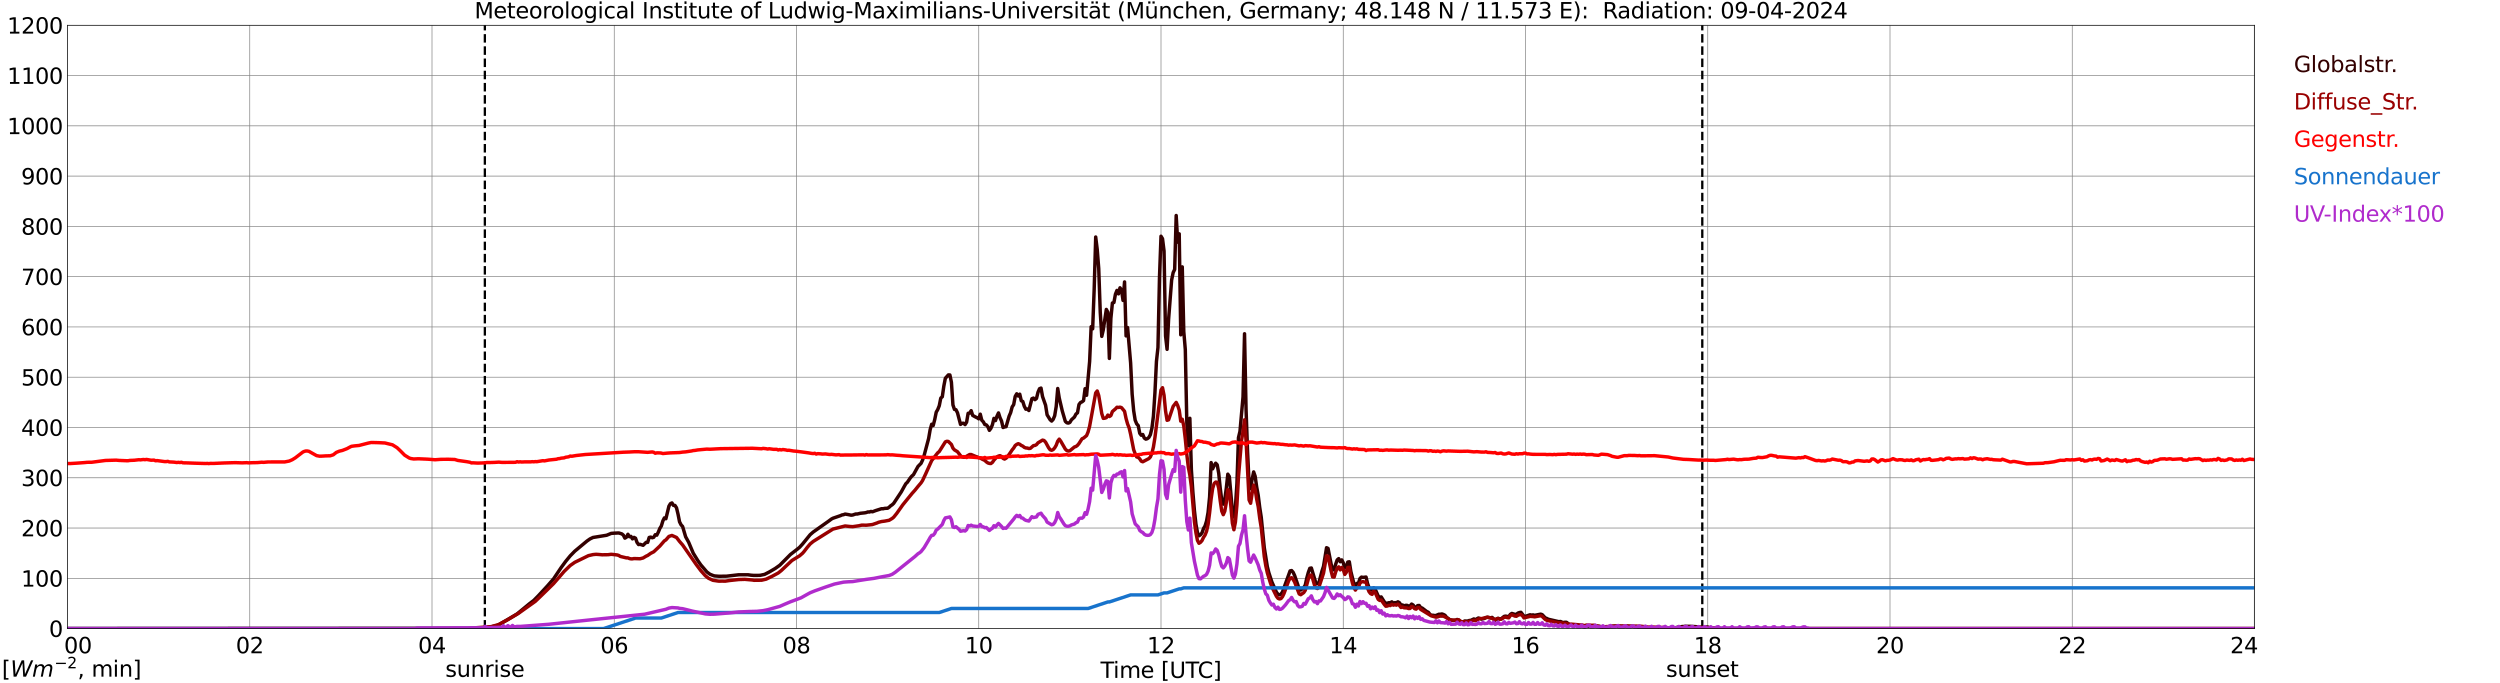 <?xml version="1.0" encoding="utf-8" standalone="no"?>
<!DOCTYPE svg PUBLIC "-//W3C//DTD SVG 1.1//EN"
  "http://www.w3.org/Graphics/SVG/1.1/DTD/svg11.dtd">
<svg xmlns:xlink="http://www.w3.org/1999/xlink" width="1085.4pt" height="296.64pt" viewBox="0 0 1085.4 296.64" xmlns="http://www.w3.org/2000/svg" version="1.1">
 <defs>
  <style type="text/css">*{stroke-linejoin: round; stroke-linecap: butt}</style>
 </defs>
 <g id="figure_1">
  <g id="patch_1">
   <path d="M 0 296.64 
L 1085.4 296.64 
L 1085.4 0 
L 0 0 
z
" style="fill: #ffffff"/>
  </g>
  <g id="axes_1">
   <g id="patch_2">
    <path d="M 29.306 272.909 
L 978.814 272.909 
L 978.814 10.976 
L 29.306 10.976 
z
" style="fill: #ffffff"/>
   </g>
   <g id="patch_3">
    <path d="M 978.814 272.909 
L 978.814 272.909 
L 978.814 10.976 
L 978.814 10.976 
z
" clip-path="url(#pe4735d0a70)" style="fill: #d3d3d3; opacity: 0.25; stroke: #d3d3d3; stroke-linejoin: miter"/>
   </g>
   <g id="matplotlib.axis_1">
    <g id="xtick_1">
     <g id="line2d_1">
      <path d="M 29.306 272.909 
L 29.306 10.976 
" clip-path="url(#pe4735d0a70)" style="fill: none; stroke: #808080; stroke-width: 0.3; stroke-linecap: square"/>
     </g>
     <g id="line2d_2"/>
     <g id="text_1">
      <!--    00 -->
      <g transform="translate(18.733 283.627) scale(0.095 -0.095)">
       <defs>
        <path id="DejaVuSans-20" transform="scale(0.016)"/>
        <path id="DejaVuSans-30" d="M 2034 4250 
Q 1547 4250 1301 3770 
Q 1056 3291 1056 2328 
Q 1056 1369 1301 889 
Q 1547 409 2034 409 
Q 2525 409 2770 889 
Q 3016 1369 3016 2328 
Q 3016 3291 2770 3770 
Q 2525 4250 2034 4250 
z
M 2034 4750 
Q 2819 4750 3233 4129 
Q 3647 3509 3647 2328 
Q 3647 1150 3233 529 
Q 2819 -91 2034 -91 
Q 1250 -91 836 529 
Q 422 1150 422 2328 
Q 422 3509 836 4129 
Q 1250 4750 2034 4750 
z
" transform="scale(0.016)"/>
       </defs>
       <use xlink:href="#DejaVuSans-20"/>
       <use xlink:href="#DejaVuSans-20" transform="translate(31.787 0)"/>
       <use xlink:href="#DejaVuSans-20" transform="translate(63.574 0)"/>
       <use xlink:href="#DejaVuSans-30" transform="translate(95.361 0)"/>
       <use xlink:href="#DejaVuSans-30" transform="translate(158.984 0)"/>
      </g>
     </g>
    </g>
    <g id="xtick_2">
     <g id="line2d_3">
      <path d="M 108.431 272.909 
L 108.431 10.976 
" clip-path="url(#pe4735d0a70)" style="fill: none; stroke: #808080; stroke-width: 0.3; stroke-linecap: square"/>
     </g>
     <g id="line2d_4"/>
     <g id="text_2">
      <!-- 02 -->
      <g transform="translate(102.387 283.627) scale(0.095 -0.095)">
       <defs>
        <path id="DejaVuSans-32" d="M 1228 531 
L 3431 531 
L 3431 0 
L 469 0 
L 469 531 
Q 828 903 1448 1529 
Q 2069 2156 2228 2338 
Q 2531 2678 2651 2914 
Q 2772 3150 2772 3378 
Q 2772 3750 2511 3984 
Q 2250 4219 1831 4219 
Q 1534 4219 1204 4116 
Q 875 4013 500 3803 
L 500 4441 
Q 881 4594 1212 4672 
Q 1544 4750 1819 4750 
Q 2544 4750 2975 4387 
Q 3406 4025 3406 3419 
Q 3406 3131 3298 2873 
Q 3191 2616 2906 2266 
Q 2828 2175 2409 1742 
Q 1991 1309 1228 531 
z
" transform="scale(0.016)"/>
       </defs>
       <use xlink:href="#DejaVuSans-30"/>
       <use xlink:href="#DejaVuSans-32" transform="translate(63.623 0)"/>
      </g>
     </g>
    </g>
    <g id="xtick_3">
     <g id="line2d_5">
      <path d="M 187.557 272.909 
L 187.557 10.976 
" clip-path="url(#pe4735d0a70)" style="fill: none; stroke: #808080; stroke-width: 0.3; stroke-linecap: square"/>
     </g>
     <g id="line2d_6"/>
     <g id="text_3">
      <!-- 04 -->
      <g transform="translate(181.513 283.627) scale(0.095 -0.095)">
       <defs>
        <path id="DejaVuSans-34" d="M 2419 4116 
L 825 1625 
L 2419 1625 
L 2419 4116 
z
M 2253 4666 
L 3047 4666 
L 3047 1625 
L 3713 1625 
L 3713 1100 
L 3047 1100 
L 3047 0 
L 2419 0 
L 2419 1100 
L 313 1100 
L 313 1709 
L 2253 4666 
z
" transform="scale(0.016)"/>
       </defs>
       <use xlink:href="#DejaVuSans-30"/>
       <use xlink:href="#DejaVuSans-34" transform="translate(63.623 0)"/>
      </g>
     </g>
    </g>
    <g id="xtick_4">
     <g id="line2d_7">
      <path d="M 266.683 272.909 
L 266.683 10.976 
" clip-path="url(#pe4735d0a70)" style="fill: none; stroke: #808080; stroke-width: 0.3; stroke-linecap: square"/>
     </g>
     <g id="line2d_8"/>
     <g id="text_4">
      <!-- 06 -->
      <g transform="translate(260.638 283.627) scale(0.095 -0.095)">
       <defs>
        <path id="DejaVuSans-36" d="M 2113 2584 
Q 1688 2584 1439 2293 
Q 1191 2003 1191 1497 
Q 1191 994 1439 701 
Q 1688 409 2113 409 
Q 2538 409 2786 701 
Q 3034 994 3034 1497 
Q 3034 2003 2786 2293 
Q 2538 2584 2113 2584 
z
M 3366 4563 
L 3366 3988 
Q 3128 4100 2886 4159 
Q 2644 4219 2406 4219 
Q 1781 4219 1451 3797 
Q 1122 3375 1075 2522 
Q 1259 2794 1537 2939 
Q 1816 3084 2150 3084 
Q 2853 3084 3261 2657 
Q 3669 2231 3669 1497 
Q 3669 778 3244 343 
Q 2819 -91 2113 -91 
Q 1303 -91 875 529 
Q 447 1150 447 2328 
Q 447 3434 972 4092 
Q 1497 4750 2381 4750 
Q 2619 4750 2861 4703 
Q 3103 4656 3366 4563 
z
" transform="scale(0.016)"/>
       </defs>
       <use xlink:href="#DejaVuSans-30"/>
       <use xlink:href="#DejaVuSans-36" transform="translate(63.623 0)"/>
      </g>
     </g>
    </g>
    <g id="xtick_5">
     <g id="line2d_9">
      <path d="M 345.808 272.909 
L 345.808 10.976 
" clip-path="url(#pe4735d0a70)" style="fill: none; stroke: #808080; stroke-width: 0.3; stroke-linecap: square"/>
     </g>
     <g id="line2d_10"/>
     <g id="text_5">
      <!-- 08 -->
      <g transform="translate(339.764 283.627) scale(0.095 -0.095)">
       <defs>
        <path id="DejaVuSans-38" d="M 2034 2216 
Q 1584 2216 1326 1975 
Q 1069 1734 1069 1313 
Q 1069 891 1326 650 
Q 1584 409 2034 409 
Q 2484 409 2743 651 
Q 3003 894 3003 1313 
Q 3003 1734 2745 1975 
Q 2488 2216 2034 2216 
z
M 1403 2484 
Q 997 2584 770 2862 
Q 544 3141 544 3541 
Q 544 4100 942 4425 
Q 1341 4750 2034 4750 
Q 2731 4750 3128 4425 
Q 3525 4100 3525 3541 
Q 3525 3141 3298 2862 
Q 3072 2584 2669 2484 
Q 3125 2378 3379 2068 
Q 3634 1759 3634 1313 
Q 3634 634 3220 271 
Q 2806 -91 2034 -91 
Q 1263 -91 848 271 
Q 434 634 434 1313 
Q 434 1759 690 2068 
Q 947 2378 1403 2484 
z
M 1172 3481 
Q 1172 3119 1398 2916 
Q 1625 2713 2034 2713 
Q 2441 2713 2670 2916 
Q 2900 3119 2900 3481 
Q 2900 3844 2670 4047 
Q 2441 4250 2034 4250 
Q 1625 4250 1398 4047 
Q 1172 3844 1172 3481 
z
" transform="scale(0.016)"/>
       </defs>
       <use xlink:href="#DejaVuSans-30"/>
       <use xlink:href="#DejaVuSans-38" transform="translate(63.623 0)"/>
      </g>
     </g>
    </g>
    <g id="xtick_6">
     <g id="line2d_11">
      <path d="M 424.934 272.909 
L 424.934 10.976 
" clip-path="url(#pe4735d0a70)" style="fill: none; stroke: #808080; stroke-width: 0.3; stroke-linecap: square"/>
     </g>
     <g id="line2d_12"/>
     <g id="text_6">
      <!-- 10 -->
      <g transform="translate(418.89 283.627) scale(0.095 -0.095)">
       <defs>
        <path id="DejaVuSans-31" d="M 794 531 
L 1825 531 
L 1825 4091 
L 703 3866 
L 703 4441 
L 1819 4666 
L 2450 4666 
L 2450 531 
L 3481 531 
L 3481 0 
L 794 0 
L 794 531 
z
" transform="scale(0.016)"/>
       </defs>
       <use xlink:href="#DejaVuSans-31"/>
       <use xlink:href="#DejaVuSans-30" transform="translate(63.623 0)"/>
      </g>
     </g>
    </g>
    <g id="xtick_7">
     <g id="line2d_13">
      <path d="M 504.06 272.909 
L 504.06 10.976 
" clip-path="url(#pe4735d0a70)" style="fill: none; stroke: #808080; stroke-width: 0.3; stroke-linecap: square"/>
     </g>
     <g id="line2d_14"/>
     <g id="text_7">
      <!-- 12 -->
      <g transform="translate(498.015 283.627) scale(0.095 -0.095)">
       <use xlink:href="#DejaVuSans-31"/>
       <use xlink:href="#DejaVuSans-32" transform="translate(63.623 0)"/>
      </g>
     </g>
    </g>
    <g id="xtick_8">
     <g id="line2d_15">
      <path d="M 583.185 272.909 
L 583.185 10.976 
" clip-path="url(#pe4735d0a70)" style="fill: none; stroke: #808080; stroke-width: 0.3; stroke-linecap: square"/>
     </g>
     <g id="line2d_16"/>
     <g id="text_8">
      <!-- 14 -->
      <g transform="translate(577.141 283.627) scale(0.095 -0.095)">
       <use xlink:href="#DejaVuSans-31"/>
       <use xlink:href="#DejaVuSans-34" transform="translate(63.623 0)"/>
      </g>
     </g>
    </g>
    <g id="xtick_9">
     <g id="line2d_17">
      <path d="M 662.311 272.909 
L 662.311 10.976 
" clip-path="url(#pe4735d0a70)" style="fill: none; stroke: #808080; stroke-width: 0.3; stroke-linecap: square"/>
     </g>
     <g id="line2d_18"/>
     <g id="text_9">
      <!-- 16 -->
      <g transform="translate(656.267 283.627) scale(0.095 -0.095)">
       <use xlink:href="#DejaVuSans-31"/>
       <use xlink:href="#DejaVuSans-36" transform="translate(63.623 0)"/>
      </g>
     </g>
    </g>
    <g id="xtick_10">
     <g id="line2d_19">
      <path d="M 741.437 272.909 
L 741.437 10.976 
" clip-path="url(#pe4735d0a70)" style="fill: none; stroke: #808080; stroke-width: 0.3; stroke-linecap: square"/>
     </g>
     <g id="line2d_20"/>
     <g id="text_10">
      <!-- 18 -->
      <g transform="translate(735.392 283.627) scale(0.095 -0.095)">
       <use xlink:href="#DejaVuSans-31"/>
       <use xlink:href="#DejaVuSans-38" transform="translate(63.623 0)"/>
      </g>
     </g>
    </g>
    <g id="xtick_11">
     <g id="line2d_21">
      <path d="M 820.562 272.909 
L 820.562 10.976 
" clip-path="url(#pe4735d0a70)" style="fill: none; stroke: #808080; stroke-width: 0.3; stroke-linecap: square"/>
     </g>
     <g id="line2d_22"/>
     <g id="text_11">
      <!-- 20 -->
      <g transform="translate(814.518 283.627) scale(0.095 -0.095)">
       <use xlink:href="#DejaVuSans-32"/>
       <use xlink:href="#DejaVuSans-30" transform="translate(63.623 0)"/>
      </g>
     </g>
    </g>
    <g id="xtick_12">
     <g id="line2d_23">
      <path d="M 899.688 272.909 
L 899.688 10.976 
" clip-path="url(#pe4735d0a70)" style="fill: none; stroke: #808080; stroke-width: 0.3; stroke-linecap: square"/>
     </g>
     <g id="line2d_24"/>
     <g id="text_12">
      <!-- 22 -->
      <g transform="translate(893.644 283.627) scale(0.095 -0.095)">
       <use xlink:href="#DejaVuSans-32"/>
       <use xlink:href="#DejaVuSans-32" transform="translate(63.623 0)"/>
      </g>
     </g>
    </g>
    <g id="xtick_13">
     <g id="line2d_25">
      <path d="M 978.814 272.909 
L 978.814 10.976 
" clip-path="url(#pe4735d0a70)" style="fill: none; stroke: #808080; stroke-width: 0.3; stroke-linecap: square"/>
     </g>
     <g id="line2d_26"/>
     <g id="text_13">
      <!-- 24    -->
      <g transform="translate(968.241 283.627) scale(0.095 -0.095)">
       <use xlink:href="#DejaVuSans-32"/>
       <use xlink:href="#DejaVuSans-34" transform="translate(63.623 0)"/>
       <use xlink:href="#DejaVuSans-20" transform="translate(127.246 0)"/>
       <use xlink:href="#DejaVuSans-20" transform="translate(159.033 0)"/>
       <use xlink:href="#DejaVuSans-20" transform="translate(190.82 0)"/>
      </g>
     </g>
    </g>
    <g id="text_14">
     <!-- Time [UTC] -->
     <g transform="translate(477.806 294.322) scale(0.095 -0.095)">
      <defs>
       <path id="DejaVuSans-54" d="M -19 4666 
L 3928 4666 
L 3928 4134 
L 2272 4134 
L 2272 0 
L 1638 0 
L 1638 4134 
L -19 4134 
L -19 4666 
z
" transform="scale(0.016)"/>
       <path id="DejaVuSans-69" d="M 603 3500 
L 1178 3500 
L 1178 0 
L 603 0 
L 603 3500 
z
M 603 4863 
L 1178 4863 
L 1178 4134 
L 603 4134 
L 603 4863 
z
" transform="scale(0.016)"/>
       <path id="DejaVuSans-6d" d="M 3328 2828 
Q 3544 3216 3844 3400 
Q 4144 3584 4550 3584 
Q 5097 3584 5394 3201 
Q 5691 2819 5691 2113 
L 5691 0 
L 5113 0 
L 5113 2094 
Q 5113 2597 4934 2840 
Q 4756 3084 4391 3084 
Q 3944 3084 3684 2787 
Q 3425 2491 3425 1978 
L 3425 0 
L 2847 0 
L 2847 2094 
Q 2847 2600 2669 2842 
Q 2491 3084 2119 3084 
Q 1678 3084 1418 2786 
Q 1159 2488 1159 1978 
L 1159 0 
L 581 0 
L 581 3500 
L 1159 3500 
L 1159 2956 
Q 1356 3278 1631 3431 
Q 1906 3584 2284 3584 
Q 2666 3584 2933 3390 
Q 3200 3197 3328 2828 
z
" transform="scale(0.016)"/>
       <path id="DejaVuSans-65" d="M 3597 1894 
L 3597 1613 
L 953 1613 
Q 991 1019 1311 708 
Q 1631 397 2203 397 
Q 2534 397 2845 478 
Q 3156 559 3463 722 
L 3463 178 
Q 3153 47 2828 -22 
Q 2503 -91 2169 -91 
Q 1331 -91 842 396 
Q 353 884 353 1716 
Q 353 2575 817 3079 
Q 1281 3584 2069 3584 
Q 2775 3584 3186 3129 
Q 3597 2675 3597 1894 
z
M 3022 2063 
Q 3016 2534 2758 2815 
Q 2500 3097 2075 3097 
Q 1594 3097 1305 2825 
Q 1016 2553 972 2059 
L 3022 2063 
z
" transform="scale(0.016)"/>
       <path id="DejaVuSans-5b" d="M 550 4863 
L 1875 4863 
L 1875 4416 
L 1125 4416 
L 1125 -397 
L 1875 -397 
L 1875 -844 
L 550 -844 
L 550 4863 
z
" transform="scale(0.016)"/>
       <path id="DejaVuSans-55" d="M 556 4666 
L 1191 4666 
L 1191 1831 
Q 1191 1081 1462 751 
Q 1734 422 2344 422 
Q 2950 422 3222 751 
Q 3494 1081 3494 1831 
L 3494 4666 
L 4128 4666 
L 4128 1753 
Q 4128 841 3676 375 
Q 3225 -91 2344 -91 
Q 1459 -91 1007 375 
Q 556 841 556 1753 
L 556 4666 
z
" transform="scale(0.016)"/>
       <path id="DejaVuSans-43" d="M 4122 4306 
L 4122 3641 
Q 3803 3938 3442 4084 
Q 3081 4231 2675 4231 
Q 1875 4231 1450 3742 
Q 1025 3253 1025 2328 
Q 1025 1406 1450 917 
Q 1875 428 2675 428 
Q 3081 428 3442 575 
Q 3803 722 4122 1019 
L 4122 359 
Q 3791 134 3420 21 
Q 3050 -91 2638 -91 
Q 1578 -91 968 557 
Q 359 1206 359 2328 
Q 359 3453 968 4101 
Q 1578 4750 2638 4750 
Q 3056 4750 3426 4639 
Q 3797 4528 4122 4306 
z
" transform="scale(0.016)"/>
       <path id="DejaVuSans-5d" d="M 1947 4863 
L 1947 -844 
L 622 -844 
L 622 -397 
L 1369 -397 
L 1369 4416 
L 622 4416 
L 622 4863 
L 1947 4863 
z
" transform="scale(0.016)"/>
      </defs>
      <use xlink:href="#DejaVuSans-54"/>
      <use xlink:href="#DejaVuSans-69" transform="translate(57.959 0)"/>
      <use xlink:href="#DejaVuSans-6d" transform="translate(85.742 0)"/>
      <use xlink:href="#DejaVuSans-65" transform="translate(183.154 0)"/>
      <use xlink:href="#DejaVuSans-20" transform="translate(244.678 0)"/>
      <use xlink:href="#DejaVuSans-5b" transform="translate(276.465 0)"/>
      <use xlink:href="#DejaVuSans-55" transform="translate(315.479 0)"/>
      <use xlink:href="#DejaVuSans-54" transform="translate(388.672 0)"/>
      <use xlink:href="#DejaVuSans-43" transform="translate(443.881 0)"/>
      <use xlink:href="#DejaVuSans-5d" transform="translate(513.705 0)"/>
     </g>
    </g>
   </g>
   <g id="matplotlib.axis_2">
    <g id="ytick_1">
     <g id="line2d_27">
      <path d="M 29.306 272.909 
L 978.814 272.909 
" clip-path="url(#pe4735d0a70)" style="fill: none; stroke: #808080; stroke-width: 0.3; stroke-linecap: square"/>
     </g>
     <g id="line2d_28"/>
     <g id="text_15">
      <!-- 0 -->
      <g transform="translate(21.261 276.518) scale(0.095 -0.095)">
       <use xlink:href="#DejaVuSans-30"/>
      </g>
     </g>
    </g>
    <g id="ytick_2">
     <g id="line2d_29">
      <path d="M 29.306 251.081 
L 978.814 251.081 
" clip-path="url(#pe4735d0a70)" style="fill: none; stroke: #808080; stroke-width: 0.3; stroke-linecap: square"/>
     </g>
     <g id="line2d_30"/>
     <g id="text_16">
      <!-- 100 -->
      <g transform="translate(9.173 254.69) scale(0.095 -0.095)">
       <use xlink:href="#DejaVuSans-31"/>
       <use xlink:href="#DejaVuSans-30" transform="translate(63.623 0)"/>
       <use xlink:href="#DejaVuSans-30" transform="translate(127.246 0)"/>
      </g>
     </g>
    </g>
    <g id="ytick_3">
     <g id="line2d_31">
      <path d="M 29.306 229.253 
L 978.814 229.253 
" clip-path="url(#pe4735d0a70)" style="fill: none; stroke: #808080; stroke-width: 0.3; stroke-linecap: square"/>
     </g>
     <g id="line2d_32"/>
     <g id="text_17">
      <!-- 200 -->
      <g transform="translate(9.173 232.863) scale(0.095 -0.095)">
       <use xlink:href="#DejaVuSans-32"/>
       <use xlink:href="#DejaVuSans-30" transform="translate(63.623 0)"/>
       <use xlink:href="#DejaVuSans-30" transform="translate(127.246 0)"/>
      </g>
     </g>
    </g>
    <g id="ytick_4">
     <g id="line2d_33">
      <path d="M 29.306 207.426 
L 978.814 207.426 
" clip-path="url(#pe4735d0a70)" style="fill: none; stroke: #808080; stroke-width: 0.3; stroke-linecap: square"/>
     </g>
     <g id="line2d_34"/>
     <g id="text_18">
      <!-- 300 -->
      <g transform="translate(9.173 211.035) scale(0.095 -0.095)">
       <defs>
        <path id="DejaVuSans-33" d="M 2597 2516 
Q 3050 2419 3304 2112 
Q 3559 1806 3559 1356 
Q 3559 666 3084 287 
Q 2609 -91 1734 -91 
Q 1441 -91 1130 -33 
Q 819 25 488 141 
L 488 750 
Q 750 597 1062 519 
Q 1375 441 1716 441 
Q 2309 441 2620 675 
Q 2931 909 2931 1356 
Q 2931 1769 2642 2001 
Q 2353 2234 1838 2234 
L 1294 2234 
L 1294 2753 
L 1863 2753 
Q 2328 2753 2575 2939 
Q 2822 3125 2822 3475 
Q 2822 3834 2567 4026 
Q 2313 4219 1838 4219 
Q 1578 4219 1281 4162 
Q 984 4106 628 3988 
L 628 4550 
Q 988 4650 1302 4700 
Q 1616 4750 1894 4750 
Q 2613 4750 3031 4423 
Q 3450 4097 3450 3541 
Q 3450 3153 3228 2886 
Q 3006 2619 2597 2516 
z
" transform="scale(0.016)"/>
       </defs>
       <use xlink:href="#DejaVuSans-33"/>
       <use xlink:href="#DejaVuSans-30" transform="translate(63.623 0)"/>
       <use xlink:href="#DejaVuSans-30" transform="translate(127.246 0)"/>
      </g>
     </g>
    </g>
    <g id="ytick_5">
     <g id="line2d_35">
      <path d="M 29.306 185.598 
L 978.814 185.598 
" clip-path="url(#pe4735d0a70)" style="fill: none; stroke: #808080; stroke-width: 0.3; stroke-linecap: square"/>
     </g>
     <g id="line2d_36"/>
     <g id="text_19">
      <!-- 400 -->
      <g transform="translate(9.173 189.207) scale(0.095 -0.095)">
       <use xlink:href="#DejaVuSans-34"/>
       <use xlink:href="#DejaVuSans-30" transform="translate(63.623 0)"/>
       <use xlink:href="#DejaVuSans-30" transform="translate(127.246 0)"/>
      </g>
     </g>
    </g>
    <g id="ytick_6">
     <g id="line2d_37">
      <path d="M 29.306 163.77 
L 978.814 163.77 
" clip-path="url(#pe4735d0a70)" style="fill: none; stroke: #808080; stroke-width: 0.3; stroke-linecap: square"/>
     </g>
     <g id="line2d_38"/>
     <g id="text_20">
      <!-- 500 -->
      <g transform="translate(9.173 167.379) scale(0.095 -0.095)">
       <defs>
        <path id="DejaVuSans-35" d="M 691 4666 
L 3169 4666 
L 3169 4134 
L 1269 4134 
L 1269 2991 
Q 1406 3038 1543 3061 
Q 1681 3084 1819 3084 
Q 2600 3084 3056 2656 
Q 3513 2228 3513 1497 
Q 3513 744 3044 326 
Q 2575 -91 1722 -91 
Q 1428 -91 1123 -41 
Q 819 9 494 109 
L 494 744 
Q 775 591 1075 516 
Q 1375 441 1709 441 
Q 2250 441 2565 725 
Q 2881 1009 2881 1497 
Q 2881 1984 2565 2268 
Q 2250 2553 1709 2553 
Q 1456 2553 1204 2497 
Q 953 2441 691 2322 
L 691 4666 
z
" transform="scale(0.016)"/>
       </defs>
       <use xlink:href="#DejaVuSans-35"/>
       <use xlink:href="#DejaVuSans-30" transform="translate(63.623 0)"/>
       <use xlink:href="#DejaVuSans-30" transform="translate(127.246 0)"/>
      </g>
     </g>
    </g>
    <g id="ytick_7">
     <g id="line2d_39">
      <path d="M 29.306 141.942 
L 978.814 141.942 
" clip-path="url(#pe4735d0a70)" style="fill: none; stroke: #808080; stroke-width: 0.3; stroke-linecap: square"/>
     </g>
     <g id="line2d_40"/>
     <g id="text_21">
      <!-- 600 -->
      <g transform="translate(9.173 145.551) scale(0.095 -0.095)">
       <use xlink:href="#DejaVuSans-36"/>
       <use xlink:href="#DejaVuSans-30" transform="translate(63.623 0)"/>
       <use xlink:href="#DejaVuSans-30" transform="translate(127.246 0)"/>
      </g>
     </g>
    </g>
    <g id="ytick_8">
     <g id="line2d_41">
      <path d="M 29.306 120.114 
L 978.814 120.114 
" clip-path="url(#pe4735d0a70)" style="fill: none; stroke: #808080; stroke-width: 0.3; stroke-linecap: square"/>
     </g>
     <g id="line2d_42"/>
     <g id="text_22">
      <!-- 700 -->
      <g transform="translate(9.173 123.724) scale(0.095 -0.095)">
       <defs>
        <path id="DejaVuSans-37" d="M 525 4666 
L 3525 4666 
L 3525 4397 
L 1831 0 
L 1172 0 
L 2766 4134 
L 525 4134 
L 525 4666 
z
" transform="scale(0.016)"/>
       </defs>
       <use xlink:href="#DejaVuSans-37"/>
       <use xlink:href="#DejaVuSans-30" transform="translate(63.623 0)"/>
       <use xlink:href="#DejaVuSans-30" transform="translate(127.246 0)"/>
      </g>
     </g>
    </g>
    <g id="ytick_9">
     <g id="line2d_43">
      <path d="M 29.306 98.287 
L 978.814 98.287 
" clip-path="url(#pe4735d0a70)" style="fill: none; stroke: #808080; stroke-width: 0.3; stroke-linecap: square"/>
     </g>
     <g id="line2d_44"/>
     <g id="text_23">
      <!-- 800 -->
      <g transform="translate(9.173 101.896) scale(0.095 -0.095)">
       <use xlink:href="#DejaVuSans-38"/>
       <use xlink:href="#DejaVuSans-30" transform="translate(63.623 0)"/>
       <use xlink:href="#DejaVuSans-30" transform="translate(127.246 0)"/>
      </g>
     </g>
    </g>
    <g id="ytick_10">
     <g id="line2d_45">
      <path d="M 29.306 76.459 
L 978.814 76.459 
" clip-path="url(#pe4735d0a70)" style="fill: none; stroke: #808080; stroke-width: 0.3; stroke-linecap: square"/>
     </g>
     <g id="line2d_46"/>
     <g id="text_24">
      <!-- 900 -->
      <g transform="translate(9.173 80.068) scale(0.095 -0.095)">
       <defs>
        <path id="DejaVuSans-39" d="M 703 97 
L 703 672 
Q 941 559 1184 500 
Q 1428 441 1663 441 
Q 2288 441 2617 861 
Q 2947 1281 2994 2138 
Q 2813 1869 2534 1725 
Q 2256 1581 1919 1581 
Q 1219 1581 811 2004 
Q 403 2428 403 3163 
Q 403 3881 828 4315 
Q 1253 4750 1959 4750 
Q 2769 4750 3195 4129 
Q 3622 3509 3622 2328 
Q 3622 1225 3098 567 
Q 2575 -91 1691 -91 
Q 1453 -91 1209 -44 
Q 966 3 703 97 
z
M 1959 2075 
Q 2384 2075 2632 2365 
Q 2881 2656 2881 3163 
Q 2881 3666 2632 3958 
Q 2384 4250 1959 4250 
Q 1534 4250 1286 3958 
Q 1038 3666 1038 3163 
Q 1038 2656 1286 2365 
Q 1534 2075 1959 2075 
z
" transform="scale(0.016)"/>
       </defs>
       <use xlink:href="#DejaVuSans-39"/>
       <use xlink:href="#DejaVuSans-30" transform="translate(63.623 0)"/>
       <use xlink:href="#DejaVuSans-30" transform="translate(127.246 0)"/>
      </g>
     </g>
    </g>
    <g id="ytick_11">
     <g id="line2d_47">
      <path d="M 29.306 54.631 
L 978.814 54.631 
" clip-path="url(#pe4735d0a70)" style="fill: none; stroke: #808080; stroke-width: 0.3; stroke-linecap: square"/>
     </g>
     <g id="line2d_48"/>
     <g id="text_25">
      <!-- 1000 -->
      <g transform="translate(3.128 58.24) scale(0.095 -0.095)">
       <use xlink:href="#DejaVuSans-31"/>
       <use xlink:href="#DejaVuSans-30" transform="translate(63.623 0)"/>
       <use xlink:href="#DejaVuSans-30" transform="translate(127.246 0)"/>
       <use xlink:href="#DejaVuSans-30" transform="translate(190.869 0)"/>
      </g>
     </g>
    </g>
    <g id="ytick_12">
     <g id="line2d_49">
      <path d="M 29.306 32.803 
L 978.814 32.803 
" clip-path="url(#pe4735d0a70)" style="fill: none; stroke: #808080; stroke-width: 0.3; stroke-linecap: square"/>
     </g>
     <g id="line2d_50"/>
     <g id="text_26">
      <!-- 1100 -->
      <g transform="translate(3.128 36.413) scale(0.095 -0.095)">
       <use xlink:href="#DejaVuSans-31"/>
       <use xlink:href="#DejaVuSans-31" transform="translate(63.623 0)"/>
       <use xlink:href="#DejaVuSans-30" transform="translate(127.246 0)"/>
       <use xlink:href="#DejaVuSans-30" transform="translate(190.869 0)"/>
      </g>
     </g>
    </g>
    <g id="ytick_13">
     <g id="line2d_51">
      <path d="M 29.306 10.976 
L 978.814 10.976 
" clip-path="url(#pe4735d0a70)" style="fill: none; stroke: #808080; stroke-width: 0.3; stroke-linecap: square"/>
     </g>
     <g id="line2d_52"/>
     <g id="text_27">
      <!-- 1200 -->
      <g transform="translate(3.128 14.585) scale(0.095 -0.095)">
       <use xlink:href="#DejaVuSans-31"/>
       <use xlink:href="#DejaVuSans-32" transform="translate(63.623 0)"/>
       <use xlink:href="#DejaVuSans-30" transform="translate(127.246 0)"/>
       <use xlink:href="#DejaVuSans-30" transform="translate(190.869 0)"/>
      </g>
     </g>
    </g>
   </g>
   <g id="line2d_53">
    <path d="M 210.504 272.909 
L 210.504 10.976 
" clip-path="url(#pe4735d0a70)" style="fill: none; stroke-dasharray: 3.7,1.6; stroke-dashoffset: 0; stroke: #000000"/>
   </g>
   <g id="line2d_54">
    <path d="M 739.063 272.909 
L 739.063 10.976 
" clip-path="url(#pe4735d0a70)" style="fill: none; stroke-dasharray: 3.7,1.6; stroke-dashoffset: 0; stroke: #000000"/>
   </g>
   <g id="line2d_55">
    <path d="M 29.306 272.909 
L 206.679 272.802 
L 211.295 272.599 
L 215.91 271.551 
L 217.229 270.842 
L 219.867 269.307 
L 224.482 266.555 
L 229.757 262.2 
L 231.736 260.681 
L 233.714 258.671 
L 237.67 254.384 
L 240.308 251.36 
L 243.604 246.449 
L 245.583 243.747 
L 247.561 241.333 
L 249.539 239.307 
L 254.814 234.92 
L 256.133 233.99 
L 257.451 233.348 
L 263.386 232.386 
L 265.364 231.576 
L 266.683 231.475 
L 268.661 231.39 
L 269.98 231.796 
L 270.639 232.335 
L 271.298 233.636 
L 271.958 233.265 
L 272.617 231.964 
L 273.277 233.027 
L 273.936 232.877 
L 274.595 233.957 
L 275.255 233.315 
L 275.914 233.652 
L 276.573 235.509 
L 277.233 236.422 
L 277.892 236.319 
L 279.211 236.742 
L 280.53 235.459 
L 281.189 235.476 
L 281.849 233.348 
L 282.508 233.18 
L 283.167 233.466 
L 283.827 233.265 
L 284.486 232.15 
L 285.145 232.353 
L 285.805 231.052 
L 286.464 229.432 
L 287.124 228.369 
L 287.783 226.173 
L 288.442 224.857 
L 289.102 225.213 
L 290.42 219.758 
L 291.08 218.662 
L 291.739 218.359 
L 292.399 219.422 
L 293.058 219.455 
L 293.717 220.485 
L 294.377 223.253 
L 295.036 226.562 
L 295.696 227.863 
L 296.355 228.572 
L 297.674 233.045 
L 298.992 235.441 
L 300.971 240.152 
L 302.949 243.361 
L 304.267 245.251 
L 306.905 248.322 
L 308.224 249.302 
L 309.543 249.841 
L 310.202 250.044 
L 312.18 250.197 
L 315.477 250.147 
L 320.752 249.538 
L 324.708 249.538 
L 326.027 249.723 
L 327.346 249.826 
L 329.983 249.791 
L 331.961 249.37 
L 333.94 248.357 
L 336.577 246.803 
L 338.555 245.401 
L 341.852 242.077 
L 343.171 240.743 
L 345.808 238.7 
L 347.127 237.637 
L 348.446 236.186 
L 351.743 232.132 
L 353.062 230.986 
L 359.655 226.326 
L 360.974 225.346 
L 361.634 224.993 
L 364.93 223.862 
L 365.59 223.558 
L 366.249 223.456 
L 366.909 223.185 
L 368.227 223.406 
L 369.546 223.676 
L 370.206 223.591 
L 371.524 223.152 
L 372.184 223.17 
L 373.502 222.849 
L 375.481 222.646 
L 376.14 222.511 
L 376.799 222.257 
L 377.459 222.308 
L 378.118 222.039 
L 378.777 222.207 
L 380.096 221.701 
L 382.734 220.856 
L 383.393 220.891 
L 384.053 220.721 
L 385.371 220.653 
L 386.031 220.214 
L 386.69 219.59 
L 387.349 219.151 
L 388.009 218.527 
L 391.306 213.546 
L 392.624 211.149 
L 393.284 210.001 
L 393.943 209.377 
L 395.262 207.436 
L 395.921 206.659 
L 396.581 206.103 
L 398.559 202.506 
L 399.878 201.172 
L 400.537 199.755 
L 401.196 197.813 
L 403.175 190.369 
L 403.834 186.554 
L 404.493 184.19 
L 405.153 184.746 
L 405.812 182.182 
L 406.471 178.956 
L 407.131 177.792 
L 407.79 176.155 
L 408.45 172.829 
L 409.109 172.254 
L 409.768 167.662 
L 410.428 164.235 
L 411.746 162.768 
L 412.406 162.801 
L 413.065 165.957 
L 413.725 175.799 
L 414.384 177.742 
L 415.043 177.893 
L 415.703 179.226 
L 417.022 184.258 
L 417.681 183.784 
L 418.34 183.751 
L 419 184.343 
L 419.659 183.295 
L 420.318 179.447 
L 420.978 179.362 
L 421.637 178.299 
L 422.297 180.357 
L 423.615 181.084 
L 424.275 181.387 
L 424.934 181.843 
L 425.593 179.818 
L 426.253 182.45 
L 426.912 183.127 
L 427.572 184.325 
L 428.231 184.461 
L 428.89 185.27 
L 429.55 186.84 
L 430.209 185.962 
L 430.869 184.393 
L 431.528 181.64 
L 432.187 182.603 
L 432.847 180.695 
L 433.506 179.276 
L 434.165 181.337 
L 434.825 182.789 
L 435.484 185.609 
L 436.144 185.355 
L 436.803 185.238 
L 438.122 180.678 
L 438.781 179.159 
L 439.44 176.661 
L 440.1 175.664 
L 440.759 172.119 
L 441.419 170.971 
L 442.078 171.934 
L 442.737 171.141 
L 443.397 173.994 
L 444.056 174.315 
L 444.716 176.408 
L 445.375 177.657 
L 446.034 177.572 
L 446.694 178.231 
L 448.012 173.099 
L 448.672 172.829 
L 449.331 173.52 
L 449.991 173.014 
L 450.65 170.329 
L 451.309 168.777 
L 451.969 168.489 
L 452.628 172.169 
L 453.947 175.935 
L 454.606 180.088 
L 455.925 182.232 
L 456.584 182.806 
L 457.244 182.079 
L 457.903 180.492 
L 458.563 176.476 
L 459.222 168.677 
L 459.881 172.796 
L 461.2 178.434 
L 462.519 182.941 
L 463.178 183.548 
L 463.838 183.701 
L 464.497 183.398 
L 465.156 182.282 
L 466.475 181.066 
L 467.134 179.783 
L 467.794 179.226 
L 468.453 175.614 
L 469.113 174.754 
L 469.772 174.466 
L 470.431 173.926 
L 471.091 168.76 
L 471.75 171.613 
L 473.069 156.942 
L 473.728 141.851 
L 474.388 142.763 
L 475.047 125.578 
L 475.706 102.905 
L 476.366 108.273 
L 477.025 116.596 
L 477.685 135.555 
L 478.344 146.037 
L 479.003 143.184 
L 480.322 134.34 
L 480.981 135.571 
L 481.641 155.609 
L 482.3 138.221 
L 482.96 131.554 
L 483.619 131.334 
L 484.278 127.721 
L 484.938 126.084 
L 485.597 127.586 
L 486.256 124.954 
L 486.916 125.864 
L 487.575 130.422 
L 488.235 122.404 
L 488.894 145.834 
L 489.553 142.222 
L 490.872 157.601 
L 491.532 171.124 
L 492.191 178.299 
L 492.85 182.435 
L 493.51 184.037 
L 494.169 184.764 
L 494.828 188.106 
L 495.488 188.968 
L 496.147 188.647 
L 496.807 190.184 
L 497.466 190.655 
L 498.125 190.452 
L 498.785 189.931 
L 499.444 188.715 
L 500.103 185.962 
L 500.763 180.713 
L 501.422 170.567 
L 502.082 156.91 
L 502.741 150.883 
L 503.4 120.411 
L 504.06 102.567 
L 504.719 103.648 
L 505.379 108.967 
L 506.038 145.869 
L 506.697 151.66 
L 507.357 138.662 
L 508.675 121.577 
L 509.335 118.353 
L 509.994 116.984 
L 510.654 93.57 
L 511.313 105.152 
L 511.972 101.522 
L 512.632 145.363 
L 513.291 115.871 
L 513.95 143.961 
L 514.61 151.743 
L 515.269 183.566 
L 515.929 193.576 
L 516.588 181.608 
L 517.247 203.907 
L 517.907 213.749 
L 518.566 221.651 
L 519.226 227.542 
L 519.885 231.154 
L 520.544 232.623 
L 521.204 232.185 
L 521.863 231.34 
L 522.522 229.45 
L 523.182 228.352 
L 523.841 226.191 
L 524.501 222.443 
L 525.16 215.775 
L 525.819 200.836 
L 526.479 203.553 
L 527.138 202.102 
L 527.797 201.104 
L 528.457 201.798 
L 529.116 205.461 
L 529.776 211.959 
L 530.435 217.159 
L 531.094 218.881 
L 531.754 216.855 
L 532.413 211.926 
L 533.073 205.865 
L 533.732 206.895 
L 535.051 221.769 
L 535.71 224.469 
L 536.369 220.064 
L 537.029 209.798 
L 537.688 190.031 
L 538.348 187.263 
L 539.666 172.372 
L 540.326 144.906 
L 540.985 177.639 
L 541.644 196.21 
L 542.304 209.951 
L 542.963 212.162 
L 543.623 208.078 
L 544.282 204.887 
L 544.941 206.777 
L 545.601 211.437 
L 546.26 215.015 
L 546.919 220.3 
L 547.579 224.554 
L 548.898 237.788 
L 550.216 245.993 
L 550.876 248.625 
L 552.195 252.661 
L 554.173 257.101 
L 554.832 257.979 
L 555.491 258.267 
L 556.151 257.946 
L 556.81 256.983 
L 560.107 247.866 
L 560.766 247.715 
L 561.426 248.475 
L 562.085 249.894 
L 563.404 253.742 
L 564.063 255.97 
L 564.723 256.173 
L 566.042 255.108 
L 566.701 253.995 
L 567.36 250.939 
L 568.02 248.542 
L 568.679 246.735 
L 569.338 246.6 
L 571.317 253.185 
L 571.976 253.371 
L 572.635 252.88 
L 573.954 247.901 
L 574.613 245.893 
L 575.932 237.788 
L 576.592 238.109 
L 577.91 244.845 
L 578.57 247.394 
L 579.229 247.394 
L 579.889 244.963 
L 580.548 243.105 
L 581.207 242.533 
L 581.867 243.882 
L 582.526 243.09 
L 583.185 244.338 
L 583.845 246.635 
L 584.504 245.893 
L 585.164 244.018 
L 585.823 243.9 
L 586.482 248.119 
L 587.801 253.336 
L 588.46 254.349 
L 589.12 253.286 
L 589.779 253.185 
L 590.439 251.175 
L 591.098 250.551 
L 591.757 250.686 
L 593.076 250.533 
L 593.736 253.336 
L 594.395 255.176 
L 595.054 255.92 
L 595.714 256.241 
L 596.373 255.226 
L 597.032 255.767 
L 598.351 258.773 
L 599.011 259.347 
L 599.67 259.159 
L 600.989 261.27 
L 601.648 261.929 
L 602.307 261.879 
L 602.967 261.676 
L 603.626 261.659 
L 604.286 261.305 
L 604.945 261.827 
L 605.604 261.641 
L 606.264 261.659 
L 606.923 261.288 
L 607.582 261.676 
L 608.242 262.689 
L 608.901 262.639 
L 609.561 263.06 
L 610.22 262.824 
L 610.879 262.807 
L 611.539 263.128 
L 612.198 263.06 
L 612.858 262.268 
L 613.517 262.672 
L 614.176 263.601 
L 614.836 263.652 
L 615.495 262.925 
L 616.154 262.875 
L 616.814 263.787 
L 617.473 264.005 
L 618.792 265.018 
L 619.451 265.524 
L 620.111 265.813 
L 620.77 266.673 
L 621.429 267.146 
L 622.089 267.111 
L 622.748 267.229 
L 623.408 267.229 
L 624.726 266.673 
L 625.386 266.673 
L 626.045 266.555 
L 626.705 266.79 
L 627.364 267.146 
L 628.023 267.989 
L 629.342 268.986 
L 630.661 269.357 
L 631.98 269.307 
L 632.639 268.951 
L 633.298 269.272 
L 633.958 270.067 
L 634.617 270.335 
L 635.936 269.593 
L 636.595 269.661 
L 637.255 269.611 
L 637.914 269.39 
L 638.573 269.34 
L 639.892 268.716 
L 640.552 269.037 
L 641.87 268.31 
L 643.189 268.801 
L 644.508 268.48 
L 645.167 268.091 
L 645.827 267.989 
L 647.145 268.242 
L 647.805 268.056 
L 649.123 269.255 
L 650.442 268.445 
L 651.102 268.698 
L 651.761 268.665 
L 653.08 267.585 
L 653.739 267.5 
L 655.058 267.753 
L 655.717 266.758 
L 656.377 266.334 
L 657.695 266.723 
L 658.355 266.723 
L 659.014 266.184 
L 659.674 265.948 
L 660.333 265.845 
L 661.652 267.535 
L 662.311 267.585 
L 664.289 266.908 
L 664.949 267.061 
L 665.608 266.961 
L 666.267 267.146 
L 668.905 266.64 
L 669.564 266.858 
L 670.883 268.259 
L 671.542 268.495 
L 672.202 268.851 
L 676.817 269.914 
L 677.477 269.814 
L 678.136 270.117 
L 678.796 270.285 
L 679.455 270.15 
L 680.114 270.167 
L 681.433 271.23 
L 682.092 271.383 
L 683.411 271.215 
L 686.049 271.737 
L 686.708 271.721 
L 688.027 272.143 
L 688.686 271.772 
L 689.346 271.872 
L 690.005 271.772 
L 690.664 271.872 
L 691.983 271.619 
L 692.643 271.636 
L 693.302 271.855 
L 694.621 271.975 
L 695.939 272.667 
L 696.599 272.581 
L 697.258 272.243 
L 700.555 271.889 
L 701.215 271.822 
L 702.533 272.025 
L 704.511 271.907 
L 705.171 272.04 
L 706.49 271.804 
L 707.808 271.957 
L 708.468 271.907 
L 709.786 272.058 
L 710.446 271.99 
L 711.105 272.21 
L 712.424 272.243 
L 713.083 272.396 
L 714.402 272.835 
L 715.062 272.835 
L 715.721 272.649 
L 716.38 272.599 
L 717.04 272.717 
L 718.358 272.599 
L 719.018 272.835 
L 721.655 272.581 
L 722.315 272.599 
L 723.633 272.909 
L 725.612 272.909 
L 728.909 272.193 
L 729.568 272.21 
L 730.227 272.025 
L 730.887 272.025 
L 731.546 271.907 
L 734.184 271.94 
L 736.162 272.058 
L 738.14 272.261 
L 740.118 272.261 
L 741.437 272.21 
L 742.096 272.481 
L 742.756 272.614 
L 744.074 272.734 
L 747.371 272.909 
L 978.154 272.909 
L 978.154 272.909 
" clip-path="url(#pe4735d0a70)" style="fill: none; stroke: #330000; stroke-width: 1.5; stroke-linecap: square"/>
   </g>
   <g id="line2d_56">
    <path d="M 29.306 272.909 
L 203.382 272.909 
L 204.042 272.728 
L 213.273 272.055 
L 216.57 271.132 
L 220.526 268.991 
L 225.142 266.262 
L 232.395 261.1 
L 234.373 259.21 
L 237.011 256.649 
L 240.308 253.417 
L 242.286 251.151 
L 244.923 248.086 
L 247.561 245.526 
L 249.539 244.14 
L 255.473 241.243 
L 257.451 240.783 
L 258.77 240.656 
L 260.089 240.741 
L 261.408 240.866 
L 264.045 240.824 
L 265.364 240.656 
L 267.342 240.866 
L 268.002 240.951 
L 268.661 241.16 
L 269.32 241.579 
L 271.958 242.21 
L 272.617 242.21 
L 273.277 242.503 
L 273.936 242.629 
L 274.595 242.629 
L 275.255 242.503 
L 277.892 242.588 
L 279.211 242.252 
L 280.53 241.455 
L 281.189 241.16 
L 282.508 240.237 
L 283.827 239.565 
L 286.464 237.089 
L 288.442 234.822 
L 289.102 234.402 
L 290.42 232.892 
L 291.739 232.471 
L 293.058 233.058 
L 293.717 233.353 
L 295.036 235.075 
L 296.355 236.585 
L 302.289 245.107 
L 304.267 247.75 
L 306.246 249.974 
L 307.564 251.024 
L 308.883 251.655 
L 309.543 251.948 
L 311.521 252.242 
L 312.18 252.325 
L 313.499 252.284 
L 314.818 252.325 
L 316.796 252.033 
L 320.752 251.611 
L 323.39 251.529 
L 326.686 251.823 
L 327.346 251.948 
L 330.643 251.906 
L 332.621 251.446 
L 335.258 250.186 
L 337.896 248.759 
L 339.215 247.709 
L 343.83 243.343 
L 347.127 241.328 
L 348.446 240.196 
L 349.105 239.44 
L 350.424 237.718 
L 351.743 236.166 
L 353.062 235.075 
L 361.634 229.701 
L 362.952 229.365 
L 366.909 228.358 
L 368.887 228.568 
L 370.206 228.651 
L 372.843 228.273 
L 374.162 227.981 
L 376.14 228.022 
L 378.118 227.813 
L 378.777 227.728 
L 380.756 227.055 
L 381.415 226.763 
L 382.734 226.427 
L 384.053 226.259 
L 385.371 226.007 
L 386.031 225.881 
L 387.349 225.084 
L 388.009 224.538 
L 389.328 222.901 
L 391.965 219.164 
L 395.921 214.295 
L 397.24 212.826 
L 398.559 211.189 
L 399.878 209.637 
L 400.537 208.628 
L 401.856 205.817 
L 404.493 199.982 
L 406.471 197.422 
L 407.131 196.581 
L 407.79 196.036 
L 410.428 191.838 
L 411.087 191.585 
L 411.746 191.67 
L 413.065 192.971 
L 413.725 194.567 
L 414.384 195.322 
L 415.703 196.119 
L 417.022 197.841 
L 417.681 198.387 
L 418.34 198.513 
L 419 198.47 
L 420.978 197.337 
L 421.637 197.337 
L 423.615 198.177 
L 424.275 198.387 
L 424.934 198.723 
L 425.593 198.806 
L 426.253 199.268 
L 427.572 199.897 
L 428.231 200.528 
L 428.89 200.989 
L 429.55 201.198 
L 430.209 201.242 
L 430.869 200.737 
L 431.528 199.771 
L 432.847 198.345 
L 433.506 198.009 
L 434.165 197.841 
L 434.825 198.177 
L 435.484 199.015 
L 436.144 199.31 
L 436.803 198.932 
L 437.462 198.219 
L 438.781 196.33 
L 439.44 195.322 
L 440.1 194.525 
L 440.759 193.434 
L 441.419 192.93 
L 442.078 192.635 
L 442.737 192.888 
L 443.397 193.39 
L 444.056 193.685 
L 444.716 194.231 
L 445.375 194.482 
L 446.034 194.525 
L 446.694 194.735 
L 447.353 194.65 
L 448.672 193.475 
L 449.331 193.39 
L 449.991 193.056 
L 450.65 192.257 
L 452.628 191.083 
L 453.287 191.251 
L 453.947 191.965 
L 455.266 194.399 
L 455.925 195.281 
L 456.584 195.49 
L 457.244 195.195 
L 457.903 194.44 
L 458.563 193.307 
L 459.222 191.544 
L 459.881 190.662 
L 460.541 191.544 
L 462.519 194.986 
L 463.178 195.617 
L 463.838 195.826 
L 464.497 195.7 
L 466.475 194.063 
L 467.134 193.853 
L 467.794 193.349 
L 468.453 192.552 
L 469.772 190.494 
L 470.431 190.201 
L 471.75 189.11 
L 472.409 187.514 
L 473.069 185.08 
L 475.706 170.598 
L 476.366 169.757 
L 477.025 171.731 
L 478.344 179.58 
L 479.003 181.638 
L 479.663 181.553 
L 480.322 181.344 
L 480.981 180.211 
L 481.641 180.839 
L 482.3 180.42 
L 482.96 178.657 
L 484.278 177.524 
L 484.938 176.81 
L 485.597 176.895 
L 486.256 176.768 
L 486.916 176.978 
L 488.235 178.574 
L 488.894 181.721 
L 489.553 184.072 
L 490.213 185.709 
L 490.872 188.523 
L 492.191 195.239 
L 492.85 197.001 
L 493.51 198.387 
L 494.169 198.555 
L 494.828 199.225 
L 495.488 200.233 
L 496.147 200.484 
L 498.785 199.1 
L 499.444 198.387 
L 500.103 196.791 
L 500.763 194.104 
L 501.422 189.992 
L 504.06 169.338 
L 504.719 168.332 
L 505.379 171.606 
L 506.038 178.406 
L 506.697 182.476 
L 507.357 182.267 
L 509.335 176.432 
L 510.654 174.712 
L 511.313 176.055 
L 511.972 178.069 
L 512.632 182.854 
L 513.291 182.016 
L 513.95 184.954 
L 514.61 190.579 
L 515.269 197.337 
L 515.929 202.879 
L 516.588 206.277 
L 517.247 211.315 
L 518.566 226.51 
L 519.226 231.338 
L 519.885 234.612 
L 520.544 235.871 
L 521.204 235.452 
L 521.863 234.695 
L 522.522 233.311 
L 523.182 232.303 
L 523.841 230.666 
L 524.501 227.686 
L 525.16 222.607 
L 525.819 216.604 
L 526.479 212.07 
L 527.138 209.929 
L 527.797 209.301 
L 528.457 209.383 
L 529.116 211.988 
L 529.776 217.444 
L 530.435 221.893 
L 531.094 223.447 
L 531.754 221.934 
L 532.413 218.158 
L 533.073 212.575 
L 533.732 213.457 
L 534.391 219.752 
L 535.051 227.14 
L 535.71 229.995 
L 536.369 226.636 
L 537.029 219.123 
L 537.688 207.118 
L 539.007 191.334 
L 539.666 187.388 
L 540.326 182.267 
L 540.985 191.251 
L 542.304 217.067 
L 542.963 218.492 
L 543.623 214.17 
L 544.282 210.601 
L 544.941 212.448 
L 545.601 216.731 
L 546.26 219.961 
L 546.919 224.999 
L 547.579 229.114 
L 548.898 241.623 
L 549.557 245.652 
L 550.216 248.673 
L 551.535 252.998 
L 552.195 254.844 
L 554.173 258.874 
L 554.832 259.755 
L 555.491 260.05 
L 556.151 259.882 
L 556.81 259.042 
L 557.47 257.658 
L 559.448 252.242 
L 560.107 251.024 
L 560.766 250.815 
L 561.426 251.57 
L 562.085 252.746 
L 564.063 257.867 
L 564.723 258.203 
L 566.042 257.28 
L 566.701 256.272 
L 568.02 251.36 
L 568.679 249.723 
L 569.338 249.682 
L 569.998 251.57 
L 570.657 253.879 
L 571.317 255.18 
L 571.976 255.516 
L 572.635 254.886 
L 574.613 248.883 
L 575.932 241.328 
L 576.592 241.496 
L 577.91 247.877 
L 578.57 250.479 
L 579.229 250.564 
L 579.889 248.337 
L 580.548 246.7 
L 581.207 246.113 
L 581.867 247.414 
L 582.526 246.366 
L 583.185 247.246 
L 583.845 249.387 
L 584.504 248.505 
L 585.164 246.366 
L 585.823 246.323 
L 586.482 250.354 
L 587.142 253.039 
L 587.801 255.139 
L 588.46 256.189 
L 589.12 255.222 
L 589.779 255.012 
L 590.439 253.166 
L 591.098 252.661 
L 591.757 252.493 
L 592.417 252.746 
L 593.076 252.62 
L 593.736 255.307 
L 594.395 256.903 
L 595.054 257.741 
L 595.714 258.035 
L 596.373 256.649 
L 597.032 257.195 
L 598.351 260.218 
L 599.011 260.679 
L 599.67 260.511 
L 600.989 262.401 
L 601.648 263.198 
L 602.307 263.115 
L 602.967 262.82 
L 603.626 262.905 
L 604.286 262.359 
L 604.945 262.737 
L 605.604 262.525 
L 606.264 262.737 
L 606.923 262.274 
L 607.582 262.861 
L 608.242 263.743 
L 608.901 263.534 
L 609.561 263.87 
L 610.879 263.953 
L 611.539 264.206 
L 612.198 264.162 
L 612.858 263.324 
L 613.517 263.575 
L 614.176 264.289 
L 614.836 264.457 
L 615.495 263.743 
L 616.154 263.828 
L 616.814 264.584 
L 621.429 267.395 
L 623.408 267.941 
L 624.067 267.858 
L 624.726 267.605 
L 625.386 267.48 
L 626.705 267.522 
L 628.023 268.194 
L 629.342 268.991 
L 630.001 269.2 
L 631.98 269.242 
L 633.298 269.074 
L 634.617 270.041 
L 635.936 269.873 
L 636.595 270.041 
L 637.255 269.999 
L 637.914 269.746 
L 639.233 269.536 
L 639.892 269.285 
L 640.552 269.495 
L 641.87 268.781 
L 642.53 268.528 
L 643.189 268.572 
L 645.827 267.982 
L 647.805 268.445 
L 648.464 268.864 
L 649.123 269.117 
L 649.783 268.613 
L 650.442 268.528 
L 651.102 268.864 
L 651.761 268.823 
L 653.08 268.026 
L 653.739 267.941 
L 654.399 268.15 
L 655.058 268.235 
L 655.717 267.271 
L 656.377 266.891 
L 657.695 267.48 
L 658.355 267.563 
L 659.014 267.144 
L 659.674 266.891 
L 660.333 266.849 
L 660.992 267.312 
L 661.652 268.277 
L 664.289 267.605 
L 665.608 267.69 
L 666.267 267.816 
L 667.586 267.563 
L 668.905 267.312 
L 669.564 267.648 
L 670.883 268.949 
L 671.542 269.285 
L 672.861 269.619 
L 676.817 270.418 
L 677.477 270.377 
L 679.455 270.669 
L 680.114 270.711 
L 681.433 271.047 
L 682.092 270.964 
L 685.389 271.256 
L 686.049 271.342 
L 686.708 271.3 
L 688.027 271.636 
L 688.686 271.383 
L 691.324 271.468 
L 691.983 271.468 
L 695.939 272.265 
L 696.599 272.223 
L 697.258 272.055 
L 697.918 272.055 
L 699.236 271.887 
L 702.533 271.719 
L 705.83 271.846 
L 707.149 271.846 
L 712.424 271.887 
L 715.721 272.265 
L 717.04 272.223 
L 720.996 272.391 
L 723.633 272.474 
L 725.612 272.643 
L 730.887 272.391 
L 740.118 272.474 
L 740.777 272.56 
L 741.437 272.474 
L 744.074 272.728 
L 744.734 272.728 
L 745.393 272.909 
L 978.154 272.909 
L 978.154 272.909 
" clip-path="url(#pe4735d0a70)" style="fill: none; stroke: #990000; stroke-width: 1.5; stroke-linecap: square"/>
   </g>
   <g id="line2d_57">
    <path d="M 29.306 201.242 
L 30.625 201.244 
L 33.262 201.085 
L 36.559 200.844 
L 37.878 200.716 
L 39.856 200.687 
L 45.79 199.912 
L 50.406 199.779 
L 51.725 199.899 
L 55.022 200.032 
L 55.681 200.024 
L 56.34 199.899 
L 58.319 199.819 
L 60.297 199.594 
L 60.956 199.655 
L 62.275 199.491 
L 62.934 199.587 
L 63.594 199.463 
L 65.572 199.803 
L 66.89 199.762 
L 67.55 200.054 
L 68.209 199.971 
L 71.506 200.412 
L 72.166 200.414 
L 72.825 200.292 
L 73.484 200.541 
L 75.462 200.639 
L 76.781 200.81 
L 77.441 200.718 
L 78.1 200.818 
L 78.759 200.694 
L 79.419 200.936 
L 81.397 200.978 
L 84.694 201.102 
L 89.309 201.237 
L 89.969 201.192 
L 90.628 201.272 
L 91.288 201.194 
L 92.606 201.205 
L 97.222 201.004 
L 101.178 200.886 
L 102.497 200.873 
L 105.135 200.954 
L 107.113 200.873 
L 107.772 200.951 
L 109.75 200.882 
L 111.728 200.847 
L 113.707 200.674 
L 114.366 200.742 
L 116.344 200.567 
L 123.597 200.554 
L 125.575 200.17 
L 126.894 199.592 
L 128.213 198.775 
L 131.51 196.245 
L 132.169 195.957 
L 132.829 195.794 
L 133.488 195.818 
L 134.147 195.957 
L 135.466 196.71 
L 137.444 197.815 
L 138.763 198.059 
L 140.082 198.013 
L 141.4 197.924 
L 143.379 197.88 
L 144.697 197.455 
L 146.016 196.411 
L 147.335 195.874 
L 148.654 195.562 
L 150.632 194.794 
L 151.951 194.082 
L 152.61 193.766 
L 153.929 193.587 
L 155.907 193.399 
L 157.226 193.054 
L 159.863 192.373 
L 161.182 192.113 
L 163.16 192.157 
L 164.479 192.192 
L 167.116 192.325 
L 170.413 193.126 
L 172.391 194.373 
L 173.71 195.621 
L 175.688 197.618 
L 177.666 198.847 
L 178.326 199.065 
L 179.645 199.271 
L 181.623 199.177 
L 185.579 199.351 
L 187.557 199.495 
L 188.876 199.607 
L 191.513 199.415 
L 194.81 199.402 
L 197.448 199.489 
L 198.767 199.899 
L 202.723 200.456 
L 204.042 200.698 
L 204.701 200.991 
L 205.36 200.936 
L 207.339 201.056 
L 208.657 201.017 
L 210.635 200.96 
L 211.295 200.814 
L 212.614 200.818 
L 214.592 200.757 
L 215.91 200.679 
L 216.57 200.637 
L 217.889 200.753 
L 220.526 200.74 
L 223.823 200.711 
L 224.482 200.436 
L 225.142 200.6 
L 225.801 200.493 
L 226.461 200.587 
L 227.779 200.53 
L 230.417 200.519 
L 231.076 200.438 
L 231.736 200.497 
L 232.395 200.41 
L 233.054 200.452 
L 235.692 200.008 
L 236.351 200.104 
L 238.329 199.72 
L 241.626 199.378 
L 242.286 199.148 
L 242.945 199.109 
L 243.604 198.919 
L 244.923 198.79 
L 245.583 198.52 
L 246.901 198.332 
L 247.561 197.992 
L 248.22 198.088 
L 250.198 197.76 
L 254.155 197.324 
L 270.639 196.333 
L 273.277 196.241 
L 275.255 196.134 
L 277.233 196.127 
L 281.189 196.389 
L 282.508 196.265 
L 283.167 196.219 
L 283.827 196.361 
L 284.486 196.784 
L 285.145 196.619 
L 286.464 196.634 
L 287.124 196.708 
L 287.783 196.909 
L 289.761 196.721 
L 291.08 196.627 
L 295.036 196.475 
L 296.355 196.282 
L 297.674 196.184 
L 300.311 195.783 
L 300.971 195.612 
L 301.63 195.569 
L 302.949 195.344 
L 306.905 194.977 
L 308.224 195.043 
L 312.839 194.792 
L 326.686 194.619 
L 330.643 194.831 
L 331.302 194.672 
L 332.621 194.809 
L 333.28 194.964 
L 333.94 194.822 
L 335.918 195.095 
L 337.236 195.084 
L 337.896 195.37 
L 338.555 195.178 
L 339.215 195.357 
L 339.874 195.161 
L 341.193 195.35 
L 341.852 195.529 
L 342.512 195.475 
L 344.49 195.813 
L 345.808 195.927 
L 347.787 196.171 
L 351.083 196.627 
L 352.402 196.859 
L 353.062 196.929 
L 353.721 196.793 
L 354.38 197.151 
L 355.04 196.946 
L 356.359 197.04 
L 357.018 197.151 
L 358.337 197.075 
L 359.655 197.258 
L 360.315 197.33 
L 360.974 197.252 
L 362.952 197.492 
L 364.271 197.38 
L 364.93 197.592 
L 366.909 197.546 
L 368.887 197.546 
L 374.821 197.466 
L 375.481 197.599 
L 376.14 197.354 
L 376.799 197.527 
L 384.712 197.492 
L 385.371 197.393 
L 386.69 197.511 
L 387.349 197.474 
L 389.328 197.658 
L 390.646 197.738 
L 391.965 197.874 
L 403.834 198.681 
L 405.153 198.583 
L 405.812 198.762 
L 406.471 198.681 
L 407.131 198.758 
L 408.45 198.675 
L 415.043 198.496 
L 415.703 198.548 
L 418.34 198.264 
L 419 198.315 
L 419.659 198.64 
L 420.318 198.411 
L 422.297 198.507 
L 426.912 198.858 
L 427.572 198.611 
L 428.231 198.906 
L 430.209 198.723 
L 430.869 198.703 
L 431.528 198.518 
L 432.187 198.555 
L 432.847 198.417 
L 433.506 198.524 
L 434.165 198.5 
L 435.484 198.334 
L 436.144 198.415 
L 436.803 198.129 
L 438.122 198.19 
L 438.781 198.197 
L 439.44 198.068 
L 441.419 198.029 
L 442.078 197.935 
L 442.737 198.173 
L 444.056 198.081 
L 444.716 198.072 
L 445.375 197.933 
L 446.034 197.985 
L 446.694 197.817 
L 447.353 197.893 
L 448.012 197.821 
L 449.331 197.976 
L 449.991 197.745 
L 450.65 197.749 
L 452.628 197.45 
L 453.287 197.466 
L 453.947 197.651 
L 455.266 197.679 
L 455.925 197.527 
L 456.584 197.631 
L 459.222 197.498 
L 459.881 197.69 
L 463.178 197.38 
L 463.838 197.61 
L 466.475 197.356 
L 467.134 197.496 
L 470.431 197.365 
L 471.091 197.535 
L 471.75 197.426 
L 472.409 197.444 
L 473.728 197.212 
L 475.047 197.142 
L 476.366 197.075 
L 477.025 197.219 
L 477.685 197.638 
L 482.3 197.4 
L 482.96 197.256 
L 484.278 197.564 
L 484.938 197.345 
L 485.597 197.566 
L 486.256 197.42 
L 487.575 197.61 
L 488.235 197.564 
L 488.894 197.701 
L 490.872 197.575 
L 491.532 197.745 
L 494.828 197.293 
L 495.488 197.287 
L 496.147 197.04 
L 498.785 196.793 
L 500.763 196.754 
L 501.422 196.634 
L 502.082 196.645 
L 502.741 196.485 
L 503.4 196.503 
L 504.06 196.383 
L 504.719 196.538 
L 505.379 196.52 
L 506.038 196.983 
L 507.357 196.929 
L 508.675 197.219 
L 509.335 197.077 
L 509.994 197.158 
L 510.654 196.861 
L 511.313 197.116 
L 511.972 196.937 
L 512.632 197.121 
L 513.95 196.885 
L 515.929 195.693 
L 516.588 194.964 
L 518.566 193.558 
L 519.885 191.376 
L 520.544 191.454 
L 521.204 191.648 
L 521.863 191.692 
L 522.522 191.98 
L 523.182 191.971 
L 525.16 192.41 
L 525.819 192.962 
L 527.138 193.336 
L 528.457 192.742 
L 529.116 192.672 
L 529.776 192.367 
L 530.435 192.338 
L 531.754 192.443 
L 533.732 192.705 
L 535.051 192.022 
L 536.369 191.869 
L 537.688 192.334 
L 539.666 192.277 
L 540.985 192.917 
L 542.304 191.965 
L 543.623 191.941 
L 545.601 192.349 
L 546.919 192.207 
L 547.579 192.057 
L 548.238 192.236 
L 548.898 192.148 
L 550.216 192.384 
L 552.854 192.62 
L 553.513 192.589 
L 554.173 192.766 
L 554.832 192.685 
L 556.151 192.91 
L 556.81 192.908 
L 558.129 193.096 
L 558.788 193.111 
L 559.448 193.283 
L 560.107 193.181 
L 560.766 193.268 
L 562.085 193.168 
L 564.063 193.58 
L 564.723 193.447 
L 566.042 193.683 
L 566.701 193.475 
L 568.02 193.589 
L 568.679 193.528 
L 571.976 194.087 
L 572.635 193.932 
L 573.295 194.146 
L 574.613 194.222 
L 577.251 194.338 
L 579.229 194.377 
L 580.548 194.479 
L 581.207 194.37 
L 583.185 194.466 
L 583.845 194.32 
L 584.504 194.641 
L 585.164 194.759 
L 585.823 194.733 
L 587.142 194.973 
L 587.801 194.84 
L 588.46 194.955 
L 589.12 194.848 
L 589.779 195.095 
L 592.417 195.171 
L 593.076 195.608 
L 593.736 195.344 
L 598.351 195.252 
L 599.011 195.508 
L 599.67 195.446 
L 600.329 195.542 
L 601.648 195.361 
L 602.307 195.326 
L 602.967 195.464 
L 603.626 195.385 
L 606.923 195.49 
L 608.242 195.453 
L 608.901 195.497 
L 609.561 195.394 
L 613.517 195.571 
L 614.176 195.695 
L 614.836 195.584 
L 619.451 195.649 
L 620.111 195.868 
L 620.77 195.66 
L 621.429 195.704 
L 622.089 195.951 
L 622.748 195.837 
L 623.408 195.997 
L 624.067 195.82 
L 624.726 195.914 
L 625.386 196.141 
L 626.045 195.866 
L 626.705 195.724 
L 628.023 195.87 
L 628.683 195.776 
L 633.958 195.957 
L 637.255 195.896 
L 639.892 196.186 
L 641.211 196.09 
L 643.189 196.278 
L 644.508 196.285 
L 645.167 196.125 
L 645.827 196.411 
L 647.145 196.464 
L 648.464 196.581 
L 649.123 196.461 
L 649.783 196.85 
L 650.442 196.891 
L 651.761 196.684 
L 652.42 197.018 
L 653.08 197.118 
L 653.739 197.073 
L 655.058 196.643 
L 656.377 197.127 
L 657.695 197.219 
L 658.355 196.983 
L 659.014 197.142 
L 659.674 196.974 
L 660.992 197.005 
L 661.652 196.745 
L 662.311 196.739 
L 662.97 197.081 
L 663.63 197.031 
L 664.289 197.147 
L 665.608 197.26 
L 666.927 197.267 
L 670.883 197.269 
L 671.542 197.372 
L 672.861 197.313 
L 674.18 197.4 
L 674.839 197.252 
L 675.499 197.411 
L 676.158 197.273 
L 680.114 197.193 
L 680.774 196.987 
L 682.752 197.208 
L 683.411 197.116 
L 684.071 197.271 
L 684.73 197.145 
L 685.389 197.236 
L 686.049 197.108 
L 686.708 197.252 
L 687.368 197.149 
L 688.027 197.201 
L 688.686 197.404 
L 691.324 197.324 
L 691.983 197.522 
L 693.961 197.686 
L 695.28 197.173 
L 697.918 197.383 
L 699.236 197.799 
L 699.896 198.114 
L 701.874 198.505 
L 702.533 198.535 
L 705.171 197.832 
L 706.49 197.83 
L 707.149 197.714 
L 709.786 197.754 
L 711.105 197.845 
L 711.765 197.767 
L 712.424 197.904 
L 718.358 197.837 
L 724.293 198.413 
L 726.271 198.845 
L 730.887 199.419 
L 732.865 199.482 
L 737.48 199.757 
L 738.799 199.733 
L 739.459 199.801 
L 740.777 199.74 
L 742.756 199.84 
L 744.074 199.836 
L 744.734 199.912 
L 749.349 199.524 
L 750.009 199.373 
L 750.668 199.522 
L 752.646 199.343 
L 753.965 199.563 
L 754.624 199.635 
L 755.284 199.52 
L 755.943 199.578 
L 757.262 199.389 
L 759.24 199.347 
L 761.218 199.007 
L 762.537 198.902 
L 763.196 198.513 
L 764.515 198.649 
L 765.174 198.659 
L 767.153 198.306 
L 767.812 197.924 
L 768.471 197.699 
L 769.131 197.671 
L 770.449 197.954 
L 771.109 198.007 
L 771.768 198.5 
L 772.428 198.332 
L 779.681 198.915 
L 781 198.692 
L 781.659 198.812 
L 782.318 198.629 
L 782.978 198.673 
L 783.637 198.262 
L 784.956 198.716 
L 788.253 199.921 
L 788.912 200.011 
L 789.572 199.897 
L 790.89 200.139 
L 791.55 200.039 
L 792.209 200.168 
L 792.868 200.019 
L 793.528 199.707 
L 794.187 199.79 
L 794.847 199.653 
L 795.506 199.297 
L 798.143 199.821 
L 798.803 199.773 
L 799.462 199.974 
L 800.122 200.458 
L 801.44 200.438 
L 802.1 200.598 
L 802.759 200.978 
L 803.419 200.91 
L 804.078 200.62 
L 804.737 200.596 
L 805.397 200.091 
L 806.715 199.932 
L 809.353 200.273 
L 810.672 200.096 
L 811.331 200.288 
L 811.99 200.12 
L 812.65 199.292 
L 813.309 199.253 
L 813.969 199.572 
L 815.287 200.6 
L 815.947 200.222 
L 816.606 199.666 
L 817.265 199.587 
L 818.584 200.076 
L 819.244 199.864 
L 819.903 199.853 
L 820.562 199.731 
L 821.881 199.118 
L 823.2 199.655 
L 823.859 199.775 
L 824.519 199.594 
L 825.837 199.624 
L 826.497 199.847 
L 827.156 199.936 
L 827.816 199.723 
L 829.134 199.893 
L 829.794 199.655 
L 830.453 200.041 
L 831.112 199.965 
L 831.772 199.611 
L 833.091 199.358 
L 833.75 200.155 
L 834.409 199.764 
L 835.069 199.509 
L 835.728 199.598 
L 836.388 199.45 
L 837.047 199.421 
L 837.706 199.127 
L 838.366 199.825 
L 839.025 199.875 
L 841.663 199.565 
L 842.322 199.234 
L 842.981 199.299 
L 843.641 199.635 
L 844.3 199.395 
L 844.959 199.015 
L 846.278 198.871 
L 846.938 199.255 
L 847.597 199.443 
L 848.916 199.216 
L 849.575 199.244 
L 850.235 199.098 
L 850.894 199.196 
L 852.213 199.089 
L 852.872 199.338 
L 854.85 199.201 
L 855.51 198.766 
L 856.169 199.083 
L 856.828 198.727 
L 857.488 198.843 
L 858.806 199.356 
L 859.466 199.268 
L 860.125 199.31 
L 860.785 199.618 
L 861.444 199.338 
L 862.763 199.155 
L 864.082 199.447 
L 864.741 199.419 
L 865.4 199.602 
L 868.697 199.768 
L 869.357 199.362 
L 871.335 200.067 
L 872.653 200.55 
L 873.313 200.53 
L 873.972 200.338 
L 874.632 200.362 
L 879.907 201.36 
L 887.16 201.117 
L 887.819 200.892 
L 889.138 200.851 
L 891.775 200.489 
L 893.754 199.995 
L 894.413 199.838 
L 896.391 199.856 
L 897.051 199.574 
L 899.029 199.705 
L 899.688 199.561 
L 900.347 199.696 
L 902.985 199.279 
L 903.644 199.845 
L 904.304 199.613 
L 904.963 200.179 
L 906.282 200.022 
L 906.941 199.666 
L 907.601 199.55 
L 908.26 199.72 
L 908.919 199.413 
L 909.579 199.327 
L 910.238 199.439 
L 910.898 199.041 
L 911.557 199.153 
L 912.216 200.139 
L 913.535 199.928 
L 914.854 199.303 
L 915.513 199.613 
L 916.173 200.056 
L 916.832 199.705 
L 918.151 199.919 
L 918.81 199.504 
L 920.788 200.089 
L 921.448 200.181 
L 922.766 199.62 
L 923.426 200.434 
L 924.085 200.12 
L 924.745 200.194 
L 925.404 200.059 
L 926.063 199.797 
L 926.723 199.777 
L 927.382 199.502 
L 928.041 199.64 
L 928.701 199.53 
L 929.36 200.122 
L 930.02 200.386 
L 931.338 200.74 
L 931.998 200.585 
L 932.657 200.936 
L 933.316 200.27 
L 933.976 200.633 
L 934.635 200.408 
L 935.295 199.899 
L 936.613 199.801 
L 937.932 199.266 
L 939.91 199.188 
L 940.57 199.395 
L 941.888 199.17 
L 942.548 199.231 
L 943.207 199.432 
L 947.163 199.175 
L 947.823 199.76 
L 948.482 199.72 
L 949.142 199.808 
L 949.801 199.764 
L 950.46 199.264 
L 951.12 199.432 
L 953.098 199.133 
L 953.757 199.183 
L 954.417 199.1 
L 955.076 199.183 
L 956.395 199.96 
L 957.054 199.707 
L 957.714 199.901 
L 958.373 199.751 
L 959.032 199.795 
L 959.692 199.637 
L 960.351 199.742 
L 961.01 199.498 
L 961.67 199.506 
L 962.329 199.705 
L 962.989 199.009 
L 963.648 199.279 
L 964.307 199.882 
L 964.967 199.696 
L 965.626 199.928 
L 966.945 199.677 
L 967.604 199.207 
L 968.923 199.255 
L 969.582 199.716 
L 970.242 199.912 
L 970.901 199.683 
L 971.561 199.836 
L 972.22 199.694 
L 972.879 199.819 
L 973.539 199.382 
L 974.198 199.954 
L 976.836 199.268 
L 977.495 199.428 
L 978.154 199.463 
L 978.154 199.463 
" clip-path="url(#pe4735d0a70)" style="fill: none; stroke: #ff0000; stroke-width: 1.5; stroke-linecap: square"/>
   </g>
   <g id="line2d_58">
    <path d="M 29.306 272.909 
L 262.067 272.909 
L 275.914 268.325 
L 287.124 268.325 
L 294.377 265.924 
L 407.79 265.924 
L 413.065 264.178 
L 472.409 264.178 
L 480.981 261.34 
L 481.641 261.34 
L 490.872 258.284 
L 502.741 258.284 
L 505.379 257.411 
L 506.697 257.411 
L 511.972 255.665 
L 512.632 255.665 
L 513.95 255.228 
L 978.154 255.228 
L 978.154 255.228 
" clip-path="url(#pe4735d0a70)" style="fill: none; stroke: #1773cc; stroke-width: 1.5; stroke-linecap: square"/>
   </g>
   <g id="line2d_59">
    <path d="M 29.306 272.909 
L 180.304 272.909 
L 180.963 272.669 
L 207.998 272.56 
L 209.976 272.56 
L 210.635 271.927 
L 211.295 272.516 
L 214.592 272.407 
L 217.889 272.341 
L 218.548 271.665 
L 219.207 272.276 
L 219.867 272.254 
L 220.526 271.621 
L 221.186 272.188 
L 221.845 272.145 
L 222.504 271.555 
L 223.164 272.123 
L 223.823 272.101 
L 224.482 271.948 
L 225.801 271.97 
L 238.329 271.032 
L 254.155 269.351 
L 258.111 268.936 
L 279.87 266.666 
L 289.102 264.527 
L 290.42 264.003 
L 291.739 263.785 
L 294.377 263.938 
L 295.036 264.134 
L 296.355 264.265 
L 298.333 264.745 
L 300.311 265.247 
L 306.246 266.535 
L 308.224 266.688 
L 310.202 266.644 
L 316.796 266.099 
L 320.752 265.684 
L 325.368 265.487 
L 328.665 265.4 
L 331.302 265.116 
L 333.28 264.723 
L 338.555 263.261 
L 340.533 262.388 
L 343.171 261.275 
L 347.787 259.55 
L 350.424 258.066 
L 351.743 257.346 
L 353.721 256.538 
L 358.337 254.901 
L 362.293 253.569 
L 366.249 252.74 
L 368.227 252.587 
L 370.206 252.5 
L 373.502 251.954 
L 376.14 251.539 
L 379.437 251.103 
L 382.734 250.448 
L 386.031 249.859 
L 387.349 249.335 
L 388.668 248.462 
L 397.24 241.608 
L 398.559 240.407 
L 399.218 240.014 
L 399.878 239.469 
L 401.196 237.81 
L 403.175 234.514 
L 403.834 233.335 
L 404.493 232.44 
L 405.153 232.375 
L 405.812 231.589 
L 406.471 230.126 
L 407.131 229.69 
L 409.109 227.682 
L 409.768 225.979 
L 410.428 224.844 
L 411.746 224.582 
L 412.406 224.429 
L 413.065 225.63 
L 413.725 228.773 
L 414.384 229.013 
L 415.043 228.686 
L 416.362 229.821 
L 417.022 230.65 
L 418.34 230.388 
L 419 230.541 
L 419.659 229.952 
L 420.318 228.162 
L 420.978 228.358 
L 421.637 228.009 
L 422.297 228.358 
L 424.275 228.577 
L 424.934 228.489 
L 425.593 227.704 
L 426.253 228.598 
L 426.912 228.729 
L 427.572 229.144 
L 428.231 229.013 
L 429.55 230.301 
L 430.209 229.733 
L 430.869 229.341 
L 431.528 228.227 
L 432.187 228.795 
L 432.847 227.922 
L 433.506 227.245 
L 434.825 228.555 
L 435.484 229.428 
L 436.144 229.253 
L 436.803 229.341 
L 440.1 225.368 
L 440.759 224.429 
L 441.419 223.753 
L 442.078 224.277 
L 442.737 223.796 
L 443.397 224.822 
L 444.056 224.953 
L 444.716 225.543 
L 445.375 225.914 
L 446.694 226.219 
L 448.012 224.32 
L 448.672 224.691 
L 449.991 224.429 
L 450.65 223.316 
L 451.969 222.814 
L 452.628 223.818 
L 453.947 225.281 
L 454.606 226.678 
L 456.584 227.834 
L 457.244 227.66 
L 457.903 226.874 
L 458.563 225.433 
L 459.222 222.509 
L 459.881 224.342 
L 460.541 225.281 
L 461.859 227.42 
L 462.519 228.249 
L 463.178 228.467 
L 463.838 228.489 
L 464.497 228.315 
L 465.156 227.9 
L 466.475 227.507 
L 467.134 226.94 
L 467.794 226.678 
L 468.453 225.215 
L 469.113 224.931 
L 469.772 224.997 
L 470.431 224.473 
L 471.091 222.574 
L 471.75 223.294 
L 472.409 220.959 
L 473.069 217.772 
L 473.728 211.966 
L 474.388 212.795 
L 475.706 197.778 
L 476.366 199.873 
L 477.025 202.951 
L 478.344 213.799 
L 479.003 212.402 
L 479.663 210.285 
L 480.322 208.757 
L 480.981 208.997 
L 481.641 216.2 
L 482.3 209.652 
L 482.96 207.447 
L 483.619 206.4 
L 484.278 206.705 
L 484.938 205.832 
L 485.597 205.767 
L 486.256 205.09 
L 486.916 204.828 
L 487.575 207.054 
L 488.235 204.282 
L 488.894 213.123 
L 489.553 212.118 
L 490.872 217.903 
L 491.532 223.076 
L 492.85 227.442 
L 494.169 228.729 
L 494.828 230.301 
L 495.488 230.847 
L 496.147 231.196 
L 496.807 231.938 
L 497.466 232.309 
L 498.125 232.418 
L 498.785 232.396 
L 499.444 232.091 
L 500.103 231.174 
L 500.763 229.122 
L 501.422 225.455 
L 502.082 220.391 
L 502.741 216.593 
L 503.4 206.007 
L 504.06 200.048 
L 504.719 200.201 
L 505.379 203.78 
L 506.038 214.563 
L 506.697 216.419 
L 507.357 210.46 
L 508.675 205.898 
L 509.335 203.868 
L 509.994 204.61 
L 510.654 195.551 
L 511.313 198.563 
L 511.972 200.201 
L 512.632 213.668 
L 513.291 202.58 
L 513.95 202.885 
L 514.61 217.27 
L 515.269 226.459 
L 515.929 230.105 
L 516.588 224.953 
L 517.247 235.605 
L 518.566 243.66 
L 519.885 249.706 
L 520.544 251.212 
L 521.204 251.299 
L 522.522 250.208 
L 523.182 249.924 
L 523.841 249.357 
L 524.501 247.981 
L 525.16 245.406 
L 525.819 240.058 
L 526.479 240.364 
L 527.138 239.621 
L 527.797 238.334 
L 528.457 238.945 
L 529.116 240.844 
L 529.776 243.681 
L 530.435 245.908 
L 531.094 246.563 
L 531.754 245.755 
L 532.413 244.489 
L 533.073 242.088 
L 533.732 242.656 
L 535.051 249.64 
L 535.71 250.994 
L 536.369 249.226 
L 537.029 244.86 
L 537.688 237.155 
L 538.348 235.976 
L 539.007 232.287 
L 539.666 230.039 
L 540.326 223.927 
L 540.985 231.763 
L 541.644 238.268 
L 542.304 243.507 
L 542.963 244.096 
L 544.282 240.975 
L 544.941 242.197 
L 546.26 245.253 
L 546.919 247.501 
L 547.579 248.92 
L 548.238 252.762 
L 548.898 255.709 
L 549.557 257.826 
L 550.216 258.415 
L 550.876 260.62 
L 551.535 261.777 
L 552.195 262.672 
L 552.854 262.322 
L 553.513 263.741 
L 554.173 264.396 
L 554.832 263.61 
L 555.491 264.592 
L 556.151 264.483 
L 556.81 264.047 
L 558.129 262.584 
L 559.448 260.794 
L 560.107 260.38 
L 560.766 259.397 
L 561.426 260.685 
L 562.085 261.296 
L 562.745 261.187 
L 563.404 262.846 
L 564.063 263.479 
L 564.723 263.457 
L 565.382 263.239 
L 566.042 261.995 
L 566.701 262.322 
L 568.02 259.899 
L 568.679 259.616 
L 569.338 258.699 
L 569.998 260.423 
L 570.657 261.34 
L 571.317 261.144 
L 571.976 262.082 
L 572.635 260.882 
L 573.295 260.925 
L 574.613 259.026 
L 575.273 257.367 
L 575.932 255.032 
L 578.57 259.616 
L 579.229 259.812 
L 579.889 259.07 
L 580.548 257.869 
L 581.207 258.633 
L 581.867 258.219 
L 582.526 258.917 
L 583.185 259.419 
L 583.845 260.314 
L 584.504 260.009 
L 585.164 259.135 
L 585.823 259.266 
L 586.482 260.183 
L 587.142 262.104 
L 587.801 262.301 
L 588.46 263.654 
L 589.12 262.301 
L 589.779 263.086 
L 590.439 261.165 
L 591.098 262.06 
L 591.757 261.231 
L 592.417 261.951 
L 593.076 261.908 
L 593.736 263.217 
L 594.395 262.934 
L 595.054 264.33 
L 595.714 263.567 
L 596.373 264.156 
L 597.032 263.436 
L 597.692 264.963 
L 598.351 264.789 
L 599.011 265.989 
L 599.67 265.16 
L 600.329 266.601 
L 600.989 266.208 
L 601.648 267.386 
L 602.307 266.884 
L 602.967 267.321 
L 603.626 267.365 
L 604.286 267.234 
L 604.945 267.452 
L 605.604 267.365 
L 606.264 267.474 
L 606.923 267.212 
L 607.582 267.365 
L 608.242 267.801 
L 608.901 267.801 
L 609.561 267.932 
L 610.22 268.238 
L 610.879 267.474 
L 611.539 268.543 
L 612.198 267.648 
L 612.858 268.194 
L 613.517 267.474 
L 614.176 268.674 
L 614.836 267.867 
L 615.495 268.478 
L 616.154 267.779 
L 616.814 268.914 
L 617.473 268.652 
L 618.133 269.351 
L 620.77 270.071 
L 622.748 270.268 
L 623.408 269.525 
L 624.067 270.399 
L 624.726 269.613 
L 625.386 270.333 
L 626.705 270.399 
L 627.364 270.53 
L 628.023 269.831 
L 628.683 270.835 
L 629.342 270.202 
L 630.001 271.053 
L 631.98 270.966 
L 632.639 270.137 
L 633.298 270.879 
L 633.958 271.032 
L 634.617 270.377 
L 635.276 271.184 
L 635.936 271.163 
L 636.595 270.442 
L 637.255 271.272 
L 637.914 271.141 
L 638.573 270.289 
L 639.233 271.075 
L 639.892 271.032 
L 640.552 271.119 
L 641.211 270.988 
L 641.87 270.355 
L 642.53 270.835 
L 643.189 270.835 
L 643.848 270.202 
L 644.508 270.748 
L 645.827 270.617 
L 646.486 269.853 
L 647.145 270.726 
L 647.805 270.77 
L 648.464 270.137 
L 649.123 271.032 
L 649.783 270.813 
L 650.442 270.159 
L 651.102 270.966 
L 651.761 270.966 
L 652.42 270.835 
L 653.08 269.984 
L 653.739 270.77 
L 654.399 270.857 
L 655.058 270.224 
L 655.717 270.639 
L 657.036 270.399 
L 657.695 270.071 
L 658.355 270.792 
L 659.014 270.704 
L 659.674 269.897 
L 660.333 270.704 
L 660.992 270.857 
L 661.652 270.399 
L 662.311 271.097 
L 662.97 271.053 
L 663.63 270.268 
L 664.289 270.944 
L 664.949 270.944 
L 665.608 270.224 
L 666.267 271.053 
L 666.927 271.032 
L 667.586 270.289 
L 668.246 271.01 
L 668.905 270.988 
L 669.564 270.377 
L 670.224 271.315 
L 670.883 271.468 
L 671.542 270.857 
L 672.202 271.643 
L 672.861 271.665 
L 673.521 271.032 
L 674.18 271.73 
L 674.839 271.774 
L 675.499 271.206 
L 676.158 271.883 
L 676.817 271.905 
L 677.477 271.315 
L 678.136 271.948 
L 678.796 271.948 
L 679.455 271.425 
L 680.114 271.992 
L 680.774 272.058 
L 681.433 271.796 
L 682.092 271.337 
L 682.752 272.036 
L 683.411 272.036 
L 684.071 271.403 
L 684.73 272.079 
L 686.049 272.079 
L 686.708 271.403 
L 687.368 272.123 
L 688.686 272.036 
L 689.346 271.446 
L 690.005 271.425 
L 690.664 272.145 
L 691.983 272.058 
L 692.643 271.425 
L 693.302 272.101 
L 694.621 272.21 
L 695.28 272.101 
L 695.939 271.686 
L 696.599 272.341 
L 697.918 272.276 
L 699.236 271.577 
L 699.896 272.21 
L 701.215 272.232 
L 702.533 271.577 
L 703.193 272.232 
L 704.511 272.254 
L 705.171 271.861 
L 705.83 271.665 
L 706.49 272.319 
L 707.808 272.341 
L 708.468 271.774 
L 709.127 271.752 
L 709.786 272.341 
L 710.446 272.341 
L 711.765 271.752 
L 712.424 272.385 
L 713.743 272.407 
L 714.402 271.839 
L 715.062 272.472 
L 716.38 272.472 
L 717.04 271.905 
L 717.699 272.494 
L 719.018 272.516 
L 719.677 271.992 
L 720.337 271.927 
L 720.996 272.538 
L 721.655 272.538 
L 722.974 271.948 
L 723.633 272.56 
L 724.952 272.538 
L 725.612 272.014 
L 726.271 271.97 
L 726.93 272.56 
L 728.249 272.538 
L 728.909 271.97 
L 729.568 272.56 
L 730.887 272.56 
L 731.546 272.036 
L 732.205 271.992 
L 732.865 272.581 
L 733.524 272.581 
L 734.184 272.21 
L 734.843 272.014 
L 735.502 272.625 
L 736.162 272.603 
L 736.821 272.45 
L 737.48 272.036 
L 738.14 272.647 
L 739.459 272.625 
L 740.118 272.058 
L 740.777 272.647 
L 742.096 272.647 
L 742.756 272.101 
L 743.415 272.647 
L 744.734 272.647 
L 745.393 272.188 
L 746.052 272.079 
L 746.712 272.669 
L 748.031 272.669 
L 748.69 272.101 
L 749.349 272.669 
L 751.327 272.625 
L 751.987 272.101 
L 752.646 272.669 
L 754.624 272.669 
L 755.284 272.101 
L 755.943 272.494 
L 756.602 272.691 
L 757.921 272.669 
L 758.581 272.167 
L 759.24 272.101 
L 759.899 272.691 
L 761.878 272.516 
L 762.537 272.123 
L 763.196 272.188 
L 763.856 272.691 
L 765.174 272.669 
L 765.834 272.232 
L 766.493 272.123 
L 767.153 272.691 
L 769.131 272.669 
L 769.79 272.167 
L 770.449 272.123 
L 771.109 272.691 
L 773.087 272.669 
L 773.746 272.188 
L 774.406 272.123 
L 775.065 272.691 
L 777.043 272.669 
L 777.703 272.472 
L 778.362 272.145 
L 779.021 272.123 
L 779.681 272.691 
L 781.659 272.669 
L 782.978 272.145 
L 783.637 272.145 
L 784.296 272.691 
L 784.956 272.691 
L 785.615 272.909 
L 978.154 272.909 
L 978.154 272.909 
" clip-path="url(#pe4735d0a70)" style="fill: none; stroke: #b02bcc; stroke-width: 1.5; stroke-linecap: square"/>
   </g>
   <g id="patch_4">
    <path d="M 29.306 272.909 
L 29.306 10.976 
" style="fill: none; stroke: #000000; stroke-width: 0.3; stroke-linejoin: miter; stroke-linecap: square"/>
   </g>
   <g id="patch_5">
    <path d="M 978.814 272.909 
L 978.814 10.976 
" style="fill: none; stroke: #000000; stroke-width: 0.3; stroke-linejoin: miter; stroke-linecap: square"/>
   </g>
   <g id="patch_6">
    <path d="M 29.306 272.909 
L 978.814 272.909 
" style="fill: none; stroke: #000000; stroke-width: 0.3; stroke-linejoin: miter; stroke-linecap: square"/>
   </g>
   <g id="patch_7">
    <path d="M 29.306 10.976 
L 978.814 10.976 
" style="fill: none; stroke: #000000; stroke-width: 0.3; stroke-linejoin: miter; stroke-linecap: square"/>
   </g>
   <g id="text_28">
    <!-- sunrise -->
    <g transform="translate(193.339 293.863) scale(0.095 -0.095)">
     <defs>
      <path id="DejaVuSans-73" d="M 2834 3397 
L 2834 2853 
Q 2591 2978 2328 3040 
Q 2066 3103 1784 3103 
Q 1356 3103 1142 2972 
Q 928 2841 928 2578 
Q 928 2378 1081 2264 
Q 1234 2150 1697 2047 
L 1894 2003 
Q 2506 1872 2764 1633 
Q 3022 1394 3022 966 
Q 3022 478 2636 193 
Q 2250 -91 1575 -91 
Q 1294 -91 989 -36 
Q 684 19 347 128 
L 347 722 
Q 666 556 975 473 
Q 1284 391 1588 391 
Q 1994 391 2212 530 
Q 2431 669 2431 922 
Q 2431 1156 2273 1281 
Q 2116 1406 1581 1522 
L 1381 1569 
Q 847 1681 609 1914 
Q 372 2147 372 2553 
Q 372 3047 722 3315 
Q 1072 3584 1716 3584 
Q 2034 3584 2315 3537 
Q 2597 3491 2834 3397 
z
" transform="scale(0.016)"/>
      <path id="DejaVuSans-75" d="M 544 1381 
L 544 3500 
L 1119 3500 
L 1119 1403 
Q 1119 906 1312 657 
Q 1506 409 1894 409 
Q 2359 409 2629 706 
Q 2900 1003 2900 1516 
L 2900 3500 
L 3475 3500 
L 3475 0 
L 2900 0 
L 2900 538 
Q 2691 219 2414 64 
Q 2138 -91 1772 -91 
Q 1169 -91 856 284 
Q 544 659 544 1381 
z
M 1991 3584 
L 1991 3584 
z
" transform="scale(0.016)"/>
      <path id="DejaVuSans-6e" d="M 3513 2113 
L 3513 0 
L 2938 0 
L 2938 2094 
Q 2938 2591 2744 2837 
Q 2550 3084 2163 3084 
Q 1697 3084 1428 2787 
Q 1159 2491 1159 1978 
L 1159 0 
L 581 0 
L 581 3500 
L 1159 3500 
L 1159 2956 
Q 1366 3272 1645 3428 
Q 1925 3584 2291 3584 
Q 2894 3584 3203 3211 
Q 3513 2838 3513 2113 
z
" transform="scale(0.016)"/>
      <path id="DejaVuSans-72" d="M 2631 2963 
Q 2534 3019 2420 3045 
Q 2306 3072 2169 3072 
Q 1681 3072 1420 2755 
Q 1159 2438 1159 1844 
L 1159 0 
L 581 0 
L 581 3500 
L 1159 3500 
L 1159 2956 
Q 1341 3275 1631 3429 
Q 1922 3584 2338 3584 
Q 2397 3584 2469 3576 
Q 2541 3569 2628 3553 
L 2631 2963 
z
" transform="scale(0.016)"/>
     </defs>
     <use xlink:href="#DejaVuSans-73"/>
     <use xlink:href="#DejaVuSans-75" transform="translate(52.1 0)"/>
     <use xlink:href="#DejaVuSans-6e" transform="translate(115.479 0)"/>
     <use xlink:href="#DejaVuSans-72" transform="translate(178.857 0)"/>
     <use xlink:href="#DejaVuSans-69" transform="translate(219.971 0)"/>
     <use xlink:href="#DejaVuSans-73" transform="translate(247.754 0)"/>
     <use xlink:href="#DejaVuSans-65" transform="translate(299.854 0)"/>
    </g>
   </g>
   <g id="text_29">
    <!-- sunset -->
    <g transform="translate(723.309 293.863) scale(0.095 -0.095)">
     <defs>
      <path id="DejaVuSans-74" d="M 1172 4494 
L 1172 3500 
L 2356 3500 
L 2356 3053 
L 1172 3053 
L 1172 1153 
Q 1172 725 1289 603 
Q 1406 481 1766 481 
L 2356 481 
L 2356 0 
L 1766 0 
Q 1100 0 847 248 
Q 594 497 594 1153 
L 594 3053 
L 172 3053 
L 172 3500 
L 594 3500 
L 594 4494 
L 1172 4494 
z
" transform="scale(0.016)"/>
     </defs>
     <use xlink:href="#DejaVuSans-73"/>
     <use xlink:href="#DejaVuSans-75" transform="translate(52.1 0)"/>
     <use xlink:href="#DejaVuSans-6e" transform="translate(115.479 0)"/>
     <use xlink:href="#DejaVuSans-73" transform="translate(178.857 0)"/>
     <use xlink:href="#DejaVuSans-65" transform="translate(230.957 0)"/>
     <use xlink:href="#DejaVuSans-74" transform="translate(292.48 0)"/>
    </g>
   </g>
   <g id="text_30">
    <!-- [$Wm^{-2}$, min] -->
    <g transform="translate(0.821 293.863) scale(0.095 -0.095)">
     <defs>
      <path id="DejaVuSans-Oblique-57" d="M 616 4666 
L 1228 4666 
L 1453 697 
L 3213 4666 
L 3916 4666 
L 4147 697 
L 5888 4666 
L 6528 4666 
L 4453 0 
L 3659 0 
L 3444 3891 
L 1697 0 
L 903 0 
L 616 4666 
z
" transform="scale(0.016)"/>
      <path id="DejaVuSans-Oblique-6d" d="M 5747 2113 
L 5338 0 
L 4763 0 
L 5166 2094 
Q 5191 2228 5203 2325 
Q 5216 2422 5216 2491 
Q 5216 2772 5059 2928 
Q 4903 3084 4622 3084 
Q 4203 3084 3875 2770 
Q 3547 2456 3450 1953 
L 3066 0 
L 2491 0 
L 2900 2094 
Q 2925 2209 2937 2307 
Q 2950 2406 2950 2484 
Q 2950 2769 2794 2926 
Q 2638 3084 2363 3084 
Q 1938 3084 1609 2770 
Q 1281 2456 1184 1953 
L 800 0 
L 225 0 
L 909 3500 
L 1484 3500 
L 1375 2956 
Q 1609 3263 1923 3423 
Q 2238 3584 2597 3584 
Q 2978 3584 3223 3384 
Q 3469 3184 3519 2828 
Q 3781 3197 4126 3390 
Q 4472 3584 4856 3584 
Q 5306 3584 5551 3325 
Q 5797 3066 5797 2591 
Q 5797 2488 5784 2364 
Q 5772 2241 5747 2113 
z
" transform="scale(0.016)"/>
      <path id="DejaVuSans-2212" d="M 678 2272 
L 4684 2272 
L 4684 1741 
L 678 1741 
L 678 2272 
z
" transform="scale(0.016)"/>
      <path id="DejaVuSans-2c" d="M 750 794 
L 1409 794 
L 1409 256 
L 897 -744 
L 494 -744 
L 750 256 
L 750 794 
z
" transform="scale(0.016)"/>
     </defs>
     <use xlink:href="#DejaVuSans-5b" transform="translate(0 0.766)"/>
     <use xlink:href="#DejaVuSans-Oblique-57" transform="translate(39.014 0.766)"/>
     <use xlink:href="#DejaVuSans-Oblique-6d" transform="translate(137.891 0.766)"/>
     <use xlink:href="#DejaVuSans-2212" transform="translate(239.953 39.047) scale(0.7)"/>
     <use xlink:href="#DejaVuSans-32" transform="translate(298.605 39.047) scale(0.7)"/>
     <use xlink:href="#DejaVuSans-2c" transform="translate(345.875 0.766)"/>
     <use xlink:href="#DejaVuSans-20" transform="translate(377.663 0.766)"/>
     <use xlink:href="#DejaVuSans-6d" transform="translate(409.45 0.766)"/>
     <use xlink:href="#DejaVuSans-69" transform="translate(506.862 0.766)"/>
     <use xlink:href="#DejaVuSans-6e" transform="translate(534.645 0.766)"/>
     <use xlink:href="#DejaVuSans-5d" transform="translate(598.024 0.766)"/>
    </g>
   </g>
   <g id="text_31">
    <!-- Globalstr. -->
    <g style="fill: #330000" transform="translate(995.905 31.291) scale(0.095 -0.095)">
     <defs>
      <path id="DejaVuSans-47" d="M 3809 666 
L 3809 1919 
L 2778 1919 
L 2778 2438 
L 4434 2438 
L 4434 434 
Q 4069 175 3628 42 
Q 3188 -91 2688 -91 
Q 1594 -91 976 548 
Q 359 1188 359 2328 
Q 359 3472 976 4111 
Q 1594 4750 2688 4750 
Q 3144 4750 3555 4637 
Q 3966 4525 4313 4306 
L 4313 3634 
Q 3963 3931 3569 4081 
Q 3175 4231 2741 4231 
Q 1884 4231 1454 3753 
Q 1025 3275 1025 2328 
Q 1025 1384 1454 906 
Q 1884 428 2741 428 
Q 3075 428 3337 486 
Q 3600 544 3809 666 
z
" transform="scale(0.016)"/>
      <path id="DejaVuSans-6c" d="M 603 4863 
L 1178 4863 
L 1178 0 
L 603 0 
L 603 4863 
z
" transform="scale(0.016)"/>
      <path id="DejaVuSans-6f" d="M 1959 3097 
Q 1497 3097 1228 2736 
Q 959 2375 959 1747 
Q 959 1119 1226 758 
Q 1494 397 1959 397 
Q 2419 397 2687 759 
Q 2956 1122 2956 1747 
Q 2956 2369 2687 2733 
Q 2419 3097 1959 3097 
z
M 1959 3584 
Q 2709 3584 3137 3096 
Q 3566 2609 3566 1747 
Q 3566 888 3137 398 
Q 2709 -91 1959 -91 
Q 1206 -91 779 398 
Q 353 888 353 1747 
Q 353 2609 779 3096 
Q 1206 3584 1959 3584 
z
" transform="scale(0.016)"/>
      <path id="DejaVuSans-62" d="M 3116 1747 
Q 3116 2381 2855 2742 
Q 2594 3103 2138 3103 
Q 1681 3103 1420 2742 
Q 1159 2381 1159 1747 
Q 1159 1113 1420 752 
Q 1681 391 2138 391 
Q 2594 391 2855 752 
Q 3116 1113 3116 1747 
z
M 1159 2969 
Q 1341 3281 1617 3432 
Q 1894 3584 2278 3584 
Q 2916 3584 3314 3078 
Q 3713 2572 3713 1747 
Q 3713 922 3314 415 
Q 2916 -91 2278 -91 
Q 1894 -91 1617 61 
Q 1341 213 1159 525 
L 1159 0 
L 581 0 
L 581 4863 
L 1159 4863 
L 1159 2969 
z
" transform="scale(0.016)"/>
      <path id="DejaVuSans-61" d="M 2194 1759 
Q 1497 1759 1228 1600 
Q 959 1441 959 1056 
Q 959 750 1161 570 
Q 1363 391 1709 391 
Q 2188 391 2477 730 
Q 2766 1069 2766 1631 
L 2766 1759 
L 2194 1759 
z
M 3341 1997 
L 3341 0 
L 2766 0 
L 2766 531 
Q 2569 213 2275 61 
Q 1981 -91 1556 -91 
Q 1019 -91 701 211 
Q 384 513 384 1019 
Q 384 1609 779 1909 
Q 1175 2209 1959 2209 
L 2766 2209 
L 2766 2266 
Q 2766 2663 2505 2880 
Q 2244 3097 1772 3097 
Q 1472 3097 1187 3025 
Q 903 2953 641 2809 
L 641 3341 
Q 956 3463 1253 3523 
Q 1550 3584 1831 3584 
Q 2591 3584 2966 3190 
Q 3341 2797 3341 1997 
z
" transform="scale(0.016)"/>
      <path id="DejaVuSans-2e" d="M 684 794 
L 1344 794 
L 1344 0 
L 684 0 
L 684 794 
z
" transform="scale(0.016)"/>
     </defs>
     <use xlink:href="#DejaVuSans-47"/>
     <use xlink:href="#DejaVuSans-6c" transform="translate(77.49 0)"/>
     <use xlink:href="#DejaVuSans-6f" transform="translate(105.273 0)"/>
     <use xlink:href="#DejaVuSans-62" transform="translate(166.455 0)"/>
     <use xlink:href="#DejaVuSans-61" transform="translate(229.932 0)"/>
     <use xlink:href="#DejaVuSans-6c" transform="translate(291.211 0)"/>
     <use xlink:href="#DejaVuSans-73" transform="translate(318.994 0)"/>
     <use xlink:href="#DejaVuSans-74" transform="translate(371.094 0)"/>
     <use xlink:href="#DejaVuSans-72" transform="translate(410.303 0)"/>
     <use xlink:href="#DejaVuSans-2e" transform="translate(442.291 0)"/>
    </g>
   </g>
   <g id="text_32">
    <!-- Diffuse_Str. -->
    <g style="fill: #990000" transform="translate(995.905 47.531) scale(0.095 -0.095)">
     <defs>
      <path id="DejaVuSans-44" d="M 1259 4147 
L 1259 519 
L 2022 519 
Q 2988 519 3436 956 
Q 3884 1394 3884 2338 
Q 3884 3275 3436 3711 
Q 2988 4147 2022 4147 
L 1259 4147 
z
M 628 4666 
L 1925 4666 
Q 3281 4666 3915 4102 
Q 4550 3538 4550 2338 
Q 4550 1131 3912 565 
Q 3275 0 1925 0 
L 628 0 
L 628 4666 
z
" transform="scale(0.016)"/>
      <path id="DejaVuSans-66" d="M 2375 4863 
L 2375 4384 
L 1825 4384 
Q 1516 4384 1395 4259 
Q 1275 4134 1275 3809 
L 1275 3500 
L 2222 3500 
L 2222 3053 
L 1275 3053 
L 1275 0 
L 697 0 
L 697 3053 
L 147 3053 
L 147 3500 
L 697 3500 
L 697 3744 
Q 697 4328 969 4595 
Q 1241 4863 1831 4863 
L 2375 4863 
z
" transform="scale(0.016)"/>
      <path id="DejaVuSans-5f" d="M 3263 -1063 
L 3263 -1509 
L -63 -1509 
L -63 -1063 
L 3263 -1063 
z
" transform="scale(0.016)"/>
      <path id="DejaVuSans-53" d="M 3425 4513 
L 3425 3897 
Q 3066 4069 2747 4153 
Q 2428 4238 2131 4238 
Q 1616 4238 1336 4038 
Q 1056 3838 1056 3469 
Q 1056 3159 1242 3001 
Q 1428 2844 1947 2747 
L 2328 2669 
Q 3034 2534 3370 2195 
Q 3706 1856 3706 1288 
Q 3706 609 3251 259 
Q 2797 -91 1919 -91 
Q 1588 -91 1214 -16 
Q 841 59 441 206 
L 441 856 
Q 825 641 1194 531 
Q 1563 422 1919 422 
Q 2459 422 2753 634 
Q 3047 847 3047 1241 
Q 3047 1584 2836 1778 
Q 2625 1972 2144 2069 
L 1759 2144 
Q 1053 2284 737 2584 
Q 422 2884 422 3419 
Q 422 4038 858 4394 
Q 1294 4750 2059 4750 
Q 2388 4750 2728 4690 
Q 3069 4631 3425 4513 
z
" transform="scale(0.016)"/>
     </defs>
     <use xlink:href="#DejaVuSans-44"/>
     <use xlink:href="#DejaVuSans-69" transform="translate(77.002 0)"/>
     <use xlink:href="#DejaVuSans-66" transform="translate(104.785 0)"/>
     <use xlink:href="#DejaVuSans-66" transform="translate(139.99 0)"/>
     <use xlink:href="#DejaVuSans-75" transform="translate(175.195 0)"/>
     <use xlink:href="#DejaVuSans-73" transform="translate(238.574 0)"/>
     <use xlink:href="#DejaVuSans-65" transform="translate(290.674 0)"/>
     <use xlink:href="#DejaVuSans-5f" transform="translate(352.197 0)"/>
     <use xlink:href="#DejaVuSans-53" transform="translate(402.197 0)"/>
     <use xlink:href="#DejaVuSans-74" transform="translate(465.674 0)"/>
     <use xlink:href="#DejaVuSans-72" transform="translate(504.883 0)"/>
     <use xlink:href="#DejaVuSans-2e" transform="translate(536.871 0)"/>
    </g>
   </g>
   <g id="text_33">
    <!-- Gegenstr. -->
    <g style="fill: #ff0000" transform="translate(995.905 63.771) scale(0.095 -0.095)">
     <defs>
      <path id="DejaVuSans-67" d="M 2906 1791 
Q 2906 2416 2648 2759 
Q 2391 3103 1925 3103 
Q 1463 3103 1205 2759 
Q 947 2416 947 1791 
Q 947 1169 1205 825 
Q 1463 481 1925 481 
Q 2391 481 2648 825 
Q 2906 1169 2906 1791 
z
M 3481 434 
Q 3481 -459 3084 -895 
Q 2688 -1331 1869 -1331 
Q 1566 -1331 1297 -1286 
Q 1028 -1241 775 -1147 
L 775 -588 
Q 1028 -725 1275 -790 
Q 1522 -856 1778 -856 
Q 2344 -856 2625 -561 
Q 2906 -266 2906 331 
L 2906 616 
Q 2728 306 2450 153 
Q 2172 0 1784 0 
Q 1141 0 747 490 
Q 353 981 353 1791 
Q 353 2603 747 3093 
Q 1141 3584 1784 3584 
Q 2172 3584 2450 3431 
Q 2728 3278 2906 2969 
L 2906 3500 
L 3481 3500 
L 3481 434 
z
" transform="scale(0.016)"/>
     </defs>
     <use xlink:href="#DejaVuSans-47"/>
     <use xlink:href="#DejaVuSans-65" transform="translate(77.49 0)"/>
     <use xlink:href="#DejaVuSans-67" transform="translate(139.014 0)"/>
     <use xlink:href="#DejaVuSans-65" transform="translate(202.49 0)"/>
     <use xlink:href="#DejaVuSans-6e" transform="translate(264.014 0)"/>
     <use xlink:href="#DejaVuSans-73" transform="translate(327.393 0)"/>
     <use xlink:href="#DejaVuSans-74" transform="translate(379.492 0)"/>
     <use xlink:href="#DejaVuSans-72" transform="translate(418.701 0)"/>
     <use xlink:href="#DejaVuSans-2e" transform="translate(450.689 0)"/>
    </g>
   </g>
   <g id="text_34">
    <!-- Sonnendauer -->
    <g style="fill: #1773cc" transform="translate(995.905 80.01) scale(0.095 -0.095)">
     <defs>
      <path id="DejaVuSans-64" d="M 2906 2969 
L 2906 4863 
L 3481 4863 
L 3481 0 
L 2906 0 
L 2906 525 
Q 2725 213 2448 61 
Q 2172 -91 1784 -91 
Q 1150 -91 751 415 
Q 353 922 353 1747 
Q 353 2572 751 3078 
Q 1150 3584 1784 3584 
Q 2172 3584 2448 3432 
Q 2725 3281 2906 2969 
z
M 947 1747 
Q 947 1113 1208 752 
Q 1469 391 1925 391 
Q 2381 391 2643 752 
Q 2906 1113 2906 1747 
Q 2906 2381 2643 2742 
Q 2381 3103 1925 3103 
Q 1469 3103 1208 2742 
Q 947 2381 947 1747 
z
" transform="scale(0.016)"/>
     </defs>
     <use xlink:href="#DejaVuSans-53"/>
     <use xlink:href="#DejaVuSans-6f" transform="translate(63.477 0)"/>
     <use xlink:href="#DejaVuSans-6e" transform="translate(124.658 0)"/>
     <use xlink:href="#DejaVuSans-6e" transform="translate(188.037 0)"/>
     <use xlink:href="#DejaVuSans-65" transform="translate(251.416 0)"/>
     <use xlink:href="#DejaVuSans-6e" transform="translate(312.939 0)"/>
     <use xlink:href="#DejaVuSans-64" transform="translate(376.318 0)"/>
     <use xlink:href="#DejaVuSans-61" transform="translate(439.795 0)"/>
     <use xlink:href="#DejaVuSans-75" transform="translate(501.074 0)"/>
     <use xlink:href="#DejaVuSans-65" transform="translate(564.453 0)"/>
     <use xlink:href="#DejaVuSans-72" transform="translate(625.977 0)"/>
    </g>
   </g>
   <g id="text_35">
    <!-- UV-Index*100 -->
    <g style="fill: #b02bcc" transform="translate(995.905 96.25) scale(0.095 -0.095)">
     <defs>
      <path id="DejaVuSans-56" d="M 1831 0 
L 50 4666 
L 709 4666 
L 2188 738 
L 3669 4666 
L 4325 4666 
L 2547 0 
L 1831 0 
z
" transform="scale(0.016)"/>
      <path id="DejaVuSans-2d" d="M 313 2009 
L 1997 2009 
L 1997 1497 
L 313 1497 
L 313 2009 
z
" transform="scale(0.016)"/>
      <path id="DejaVuSans-49" d="M 628 4666 
L 1259 4666 
L 1259 0 
L 628 0 
L 628 4666 
z
" transform="scale(0.016)"/>
      <path id="DejaVuSans-78" d="M 3513 3500 
L 2247 1797 
L 3578 0 
L 2900 0 
L 1881 1375 
L 863 0 
L 184 0 
L 1544 1831 
L 300 3500 
L 978 3500 
L 1906 2253 
L 2834 3500 
L 3513 3500 
z
" transform="scale(0.016)"/>
      <path id="DejaVuSans-2a" d="M 3009 3897 
L 1888 3291 
L 3009 2681 
L 2828 2375 
L 1778 3009 
L 1778 1831 
L 1422 1831 
L 1422 3009 
L 372 2375 
L 191 2681 
L 1313 3291 
L 191 3897 
L 372 4206 
L 1422 3572 
L 1422 4750 
L 1778 4750 
L 1778 3572 
L 2828 4206 
L 3009 3897 
z
" transform="scale(0.016)"/>
     </defs>
     <use xlink:href="#DejaVuSans-55"/>
     <use xlink:href="#DejaVuSans-56" transform="translate(73.193 0)"/>
     <use xlink:href="#DejaVuSans-2d" transform="translate(135.727 0)"/>
     <use xlink:href="#DejaVuSans-49" transform="translate(171.811 0)"/>
     <use xlink:href="#DejaVuSans-6e" transform="translate(201.303 0)"/>
     <use xlink:href="#DejaVuSans-64" transform="translate(264.682 0)"/>
     <use xlink:href="#DejaVuSans-65" transform="translate(328.158 0)"/>
     <use xlink:href="#DejaVuSans-78" transform="translate(387.932 0)"/>
     <use xlink:href="#DejaVuSans-2a" transform="translate(447.111 0)"/>
     <use xlink:href="#DejaVuSans-31" transform="translate(497.111 0)"/>
     <use xlink:href="#DejaVuSans-30" transform="translate(560.734 0)"/>
     <use xlink:href="#DejaVuSans-30" transform="translate(624.357 0)"/>
    </g>
   </g>
   <g id="text_36">
    <!-- Meteorological Institute of Ludwig-Maximilians-Universität (München, Germany; 48.148 N / 11.573 E):  Radiation: 09-04-2024 -->
    <g transform="translate(206.01 7.976) scale(0.095 -0.095)">
     <defs>
      <path id="DejaVuSans-4d" d="M 628 4666 
L 1569 4666 
L 2759 1491 
L 3956 4666 
L 4897 4666 
L 4897 0 
L 4281 0 
L 4281 4097 
L 3078 897 
L 2444 897 
L 1241 4097 
L 1241 0 
L 628 0 
L 628 4666 
z
" transform="scale(0.016)"/>
      <path id="DejaVuSans-63" d="M 3122 3366 
L 3122 2828 
Q 2878 2963 2633 3030 
Q 2388 3097 2138 3097 
Q 1578 3097 1268 2742 
Q 959 2388 959 1747 
Q 959 1106 1268 751 
Q 1578 397 2138 397 
Q 2388 397 2633 464 
Q 2878 531 3122 666 
L 3122 134 
Q 2881 22 2623 -34 
Q 2366 -91 2075 -91 
Q 1284 -91 818 406 
Q 353 903 353 1747 
Q 353 2603 823 3093 
Q 1294 3584 2113 3584 
Q 2378 3584 2631 3529 
Q 2884 3475 3122 3366 
z
" transform="scale(0.016)"/>
      <path id="DejaVuSans-4c" d="M 628 4666 
L 1259 4666 
L 1259 531 
L 3531 531 
L 3531 0 
L 628 0 
L 628 4666 
z
" transform="scale(0.016)"/>
      <path id="DejaVuSans-77" d="M 269 3500 
L 844 3500 
L 1563 769 
L 2278 3500 
L 2956 3500 
L 3675 769 
L 4391 3500 
L 4966 3500 
L 4050 0 
L 3372 0 
L 2619 2869 
L 1863 0 
L 1184 0 
L 269 3500 
z
" transform="scale(0.016)"/>
      <path id="DejaVuSans-76" d="M 191 3500 
L 800 3500 
L 1894 563 
L 2988 3500 
L 3597 3500 
L 2284 0 
L 1503 0 
L 191 3500 
z
" transform="scale(0.016)"/>
      <path id="DejaVuSans-e4" d="M 2194 1759 
Q 1497 1759 1228 1600 
Q 959 1441 959 1056 
Q 959 750 1161 570 
Q 1363 391 1709 391 
Q 2188 391 2477 730 
Q 2766 1069 2766 1631 
L 2766 1759 
L 2194 1759 
z
M 3341 1997 
L 3341 0 
L 2766 0 
L 2766 531 
Q 2569 213 2275 61 
Q 1981 -91 1556 -91 
Q 1019 -91 701 211 
Q 384 513 384 1019 
Q 384 1609 779 1909 
Q 1175 2209 1959 2209 
L 2766 2209 
L 2766 2266 
Q 2766 2663 2505 2880 
Q 2244 3097 1772 3097 
Q 1472 3097 1187 3025 
Q 903 2953 641 2809 
L 641 3341 
Q 956 3463 1253 3523 
Q 1550 3584 1831 3584 
Q 2591 3584 2966 3190 
Q 3341 2797 3341 1997 
z
M 2150 4850 
L 2784 4850 
L 2784 4219 
L 2150 4219 
L 2150 4850 
z
M 928 4850 
L 1562 4850 
L 1562 4219 
L 928 4219 
L 928 4850 
z
" transform="scale(0.016)"/>
      <path id="DejaVuSans-28" d="M 1984 4856 
Q 1566 4138 1362 3434 
Q 1159 2731 1159 2009 
Q 1159 1288 1364 580 
Q 1569 -128 1984 -844 
L 1484 -844 
Q 1016 -109 783 600 
Q 550 1309 550 2009 
Q 550 2706 781 3412 
Q 1013 4119 1484 4856 
L 1984 4856 
z
" transform="scale(0.016)"/>
      <path id="DejaVuSans-fc" d="M 544 1381 
L 544 3500 
L 1119 3500 
L 1119 1403 
Q 1119 906 1312 657 
Q 1506 409 1894 409 
Q 2359 409 2629 706 
Q 2900 1003 2900 1516 
L 2900 3500 
L 3475 3500 
L 3475 0 
L 2900 0 
L 2900 538 
Q 2691 219 2414 64 
Q 2138 -91 1772 -91 
Q 1169 -91 856 284 
Q 544 659 544 1381 
z
M 1991 3584 
L 1991 3584 
z
M 2278 4850 
L 2912 4850 
L 2912 4219 
L 2278 4219 
L 2278 4850 
z
M 1056 4850 
L 1690 4850 
L 1690 4219 
L 1056 4219 
L 1056 4850 
z
" transform="scale(0.016)"/>
      <path id="DejaVuSans-68" d="M 3513 2113 
L 3513 0 
L 2938 0 
L 2938 2094 
Q 2938 2591 2744 2837 
Q 2550 3084 2163 3084 
Q 1697 3084 1428 2787 
Q 1159 2491 1159 1978 
L 1159 0 
L 581 0 
L 581 4863 
L 1159 4863 
L 1159 2956 
Q 1366 3272 1645 3428 
Q 1925 3584 2291 3584 
Q 2894 3584 3203 3211 
Q 3513 2838 3513 2113 
z
" transform="scale(0.016)"/>
      <path id="DejaVuSans-79" d="M 2059 -325 
Q 1816 -950 1584 -1140 
Q 1353 -1331 966 -1331 
L 506 -1331 
L 506 -850 
L 844 -850 
Q 1081 -850 1212 -737 
Q 1344 -625 1503 -206 
L 1606 56 
L 191 3500 
L 800 3500 
L 1894 763 
L 2988 3500 
L 3597 3500 
L 2059 -325 
z
" transform="scale(0.016)"/>
      <path id="DejaVuSans-3b" d="M 750 3309 
L 1409 3309 
L 1409 2516 
L 750 2516 
L 750 3309 
z
M 750 794 
L 1409 794 
L 1409 256 
L 897 -744 
L 494 -744 
L 750 256 
L 750 794 
z
" transform="scale(0.016)"/>
      <path id="DejaVuSans-4e" d="M 628 4666 
L 1478 4666 
L 3547 763 
L 3547 4666 
L 4159 4666 
L 4159 0 
L 3309 0 
L 1241 3903 
L 1241 0 
L 628 0 
L 628 4666 
z
" transform="scale(0.016)"/>
      <path id="DejaVuSans-2f" d="M 1625 4666 
L 2156 4666 
L 531 -594 
L 0 -594 
L 1625 4666 
z
" transform="scale(0.016)"/>
      <path id="DejaVuSans-45" d="M 628 4666 
L 3578 4666 
L 3578 4134 
L 1259 4134 
L 1259 2753 
L 3481 2753 
L 3481 2222 
L 1259 2222 
L 1259 531 
L 3634 531 
L 3634 0 
L 628 0 
L 628 4666 
z
" transform="scale(0.016)"/>
      <path id="DejaVuSans-29" d="M 513 4856 
L 1013 4856 
Q 1481 4119 1714 3412 
Q 1947 2706 1947 2009 
Q 1947 1309 1714 600 
Q 1481 -109 1013 -844 
L 513 -844 
Q 928 -128 1133 580 
Q 1338 1288 1338 2009 
Q 1338 2731 1133 3434 
Q 928 4138 513 4856 
z
" transform="scale(0.016)"/>
      <path id="DejaVuSans-3a" d="M 750 794 
L 1409 794 
L 1409 0 
L 750 0 
L 750 794 
z
M 750 3309 
L 1409 3309 
L 1409 2516 
L 750 2516 
L 750 3309 
z
" transform="scale(0.016)"/>
      <path id="DejaVuSans-52" d="M 2841 2188 
Q 3044 2119 3236 1894 
Q 3428 1669 3622 1275 
L 4263 0 
L 3584 0 
L 2988 1197 
Q 2756 1666 2539 1819 
Q 2322 1972 1947 1972 
L 1259 1972 
L 1259 0 
L 628 0 
L 628 4666 
L 2053 4666 
Q 2853 4666 3247 4331 
Q 3641 3997 3641 3322 
Q 3641 2881 3436 2590 
Q 3231 2300 2841 2188 
z
M 1259 4147 
L 1259 2491 
L 2053 2491 
Q 2509 2491 2742 2702 
Q 2975 2913 2975 3322 
Q 2975 3731 2742 3939 
Q 2509 4147 2053 4147 
L 1259 4147 
z
" transform="scale(0.016)"/>
     </defs>
     <use xlink:href="#DejaVuSans-4d"/>
     <use xlink:href="#DejaVuSans-65" transform="translate(86.279 0)"/>
     <use xlink:href="#DejaVuSans-74" transform="translate(147.803 0)"/>
     <use xlink:href="#DejaVuSans-65" transform="translate(187.012 0)"/>
     <use xlink:href="#DejaVuSans-6f" transform="translate(248.535 0)"/>
     <use xlink:href="#DejaVuSans-72" transform="translate(309.717 0)"/>
     <use xlink:href="#DejaVuSans-6f" transform="translate(348.58 0)"/>
     <use xlink:href="#DejaVuSans-6c" transform="translate(409.762 0)"/>
     <use xlink:href="#DejaVuSans-6f" transform="translate(437.545 0)"/>
     <use xlink:href="#DejaVuSans-67" transform="translate(498.727 0)"/>
     <use xlink:href="#DejaVuSans-69" transform="translate(562.203 0)"/>
     <use xlink:href="#DejaVuSans-63" transform="translate(589.986 0)"/>
     <use xlink:href="#DejaVuSans-61" transform="translate(644.967 0)"/>
     <use xlink:href="#DejaVuSans-6c" transform="translate(706.246 0)"/>
     <use xlink:href="#DejaVuSans-20" transform="translate(734.029 0)"/>
     <use xlink:href="#DejaVuSans-49" transform="translate(765.816 0)"/>
     <use xlink:href="#DejaVuSans-6e" transform="translate(795.309 0)"/>
     <use xlink:href="#DejaVuSans-73" transform="translate(858.688 0)"/>
     <use xlink:href="#DejaVuSans-74" transform="translate(910.787 0)"/>
     <use xlink:href="#DejaVuSans-69" transform="translate(949.996 0)"/>
     <use xlink:href="#DejaVuSans-74" transform="translate(977.779 0)"/>
     <use xlink:href="#DejaVuSans-75" transform="translate(1016.988 0)"/>
     <use xlink:href="#DejaVuSans-74" transform="translate(1080.367 0)"/>
     <use xlink:href="#DejaVuSans-65" transform="translate(1119.576 0)"/>
     <use xlink:href="#DejaVuSans-20" transform="translate(1181.1 0)"/>
     <use xlink:href="#DejaVuSans-6f" transform="translate(1212.887 0)"/>
     <use xlink:href="#DejaVuSans-66" transform="translate(1274.068 0)"/>
     <use xlink:href="#DejaVuSans-20" transform="translate(1309.273 0)"/>
     <use xlink:href="#DejaVuSans-4c" transform="translate(1341.061 0)"/>
     <use xlink:href="#DejaVuSans-75" transform="translate(1395.023 0)"/>
     <use xlink:href="#DejaVuSans-64" transform="translate(1458.402 0)"/>
     <use xlink:href="#DejaVuSans-77" transform="translate(1521.879 0)"/>
     <use xlink:href="#DejaVuSans-69" transform="translate(1603.666 0)"/>
     <use xlink:href="#DejaVuSans-67" transform="translate(1631.449 0)"/>
     <use xlink:href="#DejaVuSans-2d" transform="translate(1694.926 0)"/>
     <use xlink:href="#DejaVuSans-4d" transform="translate(1731.01 0)"/>
     <use xlink:href="#DejaVuSans-61" transform="translate(1817.289 0)"/>
     <use xlink:href="#DejaVuSans-78" transform="translate(1878.568 0)"/>
     <use xlink:href="#DejaVuSans-69" transform="translate(1937.748 0)"/>
     <use xlink:href="#DejaVuSans-6d" transform="translate(1965.531 0)"/>
     <use xlink:href="#DejaVuSans-69" transform="translate(2062.943 0)"/>
     <use xlink:href="#DejaVuSans-6c" transform="translate(2090.727 0)"/>
     <use xlink:href="#DejaVuSans-69" transform="translate(2118.51 0)"/>
     <use xlink:href="#DejaVuSans-61" transform="translate(2146.293 0)"/>
     <use xlink:href="#DejaVuSans-6e" transform="translate(2207.572 0)"/>
     <use xlink:href="#DejaVuSans-73" transform="translate(2270.951 0)"/>
     <use xlink:href="#DejaVuSans-2d" transform="translate(2323.051 0)"/>
     <use xlink:href="#DejaVuSans-55" transform="translate(2359.135 0)"/>
     <use xlink:href="#DejaVuSans-6e" transform="translate(2432.328 0)"/>
     <use xlink:href="#DejaVuSans-69" transform="translate(2495.707 0)"/>
     <use xlink:href="#DejaVuSans-76" transform="translate(2523.49 0)"/>
     <use xlink:href="#DejaVuSans-65" transform="translate(2582.67 0)"/>
     <use xlink:href="#DejaVuSans-72" transform="translate(2644.193 0)"/>
     <use xlink:href="#DejaVuSans-73" transform="translate(2685.307 0)"/>
     <use xlink:href="#DejaVuSans-69" transform="translate(2737.406 0)"/>
     <use xlink:href="#DejaVuSans-74" transform="translate(2765.189 0)"/>
     <use xlink:href="#DejaVuSans-e4" transform="translate(2804.398 0)"/>
     <use xlink:href="#DejaVuSans-74" transform="translate(2865.678 0)"/>
     <use xlink:href="#DejaVuSans-20" transform="translate(2904.887 0)"/>
     <use xlink:href="#DejaVuSans-28" transform="translate(2936.674 0)"/>
     <use xlink:href="#DejaVuSans-4d" transform="translate(2975.688 0)"/>
     <use xlink:href="#DejaVuSans-fc" transform="translate(3061.967 0)"/>
     <use xlink:href="#DejaVuSans-6e" transform="translate(3125.346 0)"/>
     <use xlink:href="#DejaVuSans-63" transform="translate(3188.725 0)"/>
     <use xlink:href="#DejaVuSans-68" transform="translate(3243.705 0)"/>
     <use xlink:href="#DejaVuSans-65" transform="translate(3307.084 0)"/>
     <use xlink:href="#DejaVuSans-6e" transform="translate(3368.607 0)"/>
     <use xlink:href="#DejaVuSans-2c" transform="translate(3431.986 0)"/>
     <use xlink:href="#DejaVuSans-20" transform="translate(3463.773 0)"/>
     <use xlink:href="#DejaVuSans-47" transform="translate(3495.561 0)"/>
     <use xlink:href="#DejaVuSans-65" transform="translate(3573.051 0)"/>
     <use xlink:href="#DejaVuSans-72" transform="translate(3634.574 0)"/>
     <use xlink:href="#DejaVuSans-6d" transform="translate(3673.938 0)"/>
     <use xlink:href="#DejaVuSans-61" transform="translate(3771.35 0)"/>
     <use xlink:href="#DejaVuSans-6e" transform="translate(3832.629 0)"/>
     <use xlink:href="#DejaVuSans-79" transform="translate(3896.008 0)"/>
     <use xlink:href="#DejaVuSans-3b" transform="translate(3955.188 0)"/>
     <use xlink:href="#DejaVuSans-20" transform="translate(3988.879 0)"/>
     <use xlink:href="#DejaVuSans-34" transform="translate(4020.666 0)"/>
     <use xlink:href="#DejaVuSans-38" transform="translate(4084.289 0)"/>
     <use xlink:href="#DejaVuSans-2e" transform="translate(4147.912 0)"/>
     <use xlink:href="#DejaVuSans-31" transform="translate(4179.699 0)"/>
     <use xlink:href="#DejaVuSans-34" transform="translate(4243.322 0)"/>
     <use xlink:href="#DejaVuSans-38" transform="translate(4306.945 0)"/>
     <use xlink:href="#DejaVuSans-20" transform="translate(4370.568 0)"/>
     <use xlink:href="#DejaVuSans-4e" transform="translate(4402.355 0)"/>
     <use xlink:href="#DejaVuSans-20" transform="translate(4477.16 0)"/>
     <use xlink:href="#DejaVuSans-2f" transform="translate(4508.947 0)"/>
     <use xlink:href="#DejaVuSans-20" transform="translate(4542.639 0)"/>
     <use xlink:href="#DejaVuSans-31" transform="translate(4574.426 0)"/>
     <use xlink:href="#DejaVuSans-31" transform="translate(4638.049 0)"/>
     <use xlink:href="#DejaVuSans-2e" transform="translate(4701.672 0)"/>
     <use xlink:href="#DejaVuSans-35" transform="translate(4733.459 0)"/>
     <use xlink:href="#DejaVuSans-37" transform="translate(4797.082 0)"/>
     <use xlink:href="#DejaVuSans-33" transform="translate(4860.705 0)"/>
     <use xlink:href="#DejaVuSans-20" transform="translate(4924.328 0)"/>
     <use xlink:href="#DejaVuSans-45" transform="translate(4956.115 0)"/>
     <use xlink:href="#DejaVuSans-29" transform="translate(5019.299 0)"/>
     <use xlink:href="#DejaVuSans-3a" transform="translate(5058.312 0)"/>
     <use xlink:href="#DejaVuSans-20" transform="translate(5092.004 0)"/>
     <use xlink:href="#DejaVuSans-20" transform="translate(5123.791 0)"/>
     <use xlink:href="#DejaVuSans-52" transform="translate(5155.578 0)"/>
     <use xlink:href="#DejaVuSans-61" transform="translate(5222.811 0)"/>
     <use xlink:href="#DejaVuSans-64" transform="translate(5284.09 0)"/>
     <use xlink:href="#DejaVuSans-69" transform="translate(5347.566 0)"/>
     <use xlink:href="#DejaVuSans-61" transform="translate(5375.35 0)"/>
     <use xlink:href="#DejaVuSans-74" transform="translate(5436.629 0)"/>
     <use xlink:href="#DejaVuSans-69" transform="translate(5475.838 0)"/>
     <use xlink:href="#DejaVuSans-6f" transform="translate(5503.621 0)"/>
     <use xlink:href="#DejaVuSans-6e" transform="translate(5564.803 0)"/>
     <use xlink:href="#DejaVuSans-3a" transform="translate(5628.182 0)"/>
     <use xlink:href="#DejaVuSans-20" transform="translate(5661.873 0)"/>
     <use xlink:href="#DejaVuSans-30" transform="translate(5693.66 0)"/>
     <use xlink:href="#DejaVuSans-39" transform="translate(5757.283 0)"/>
     <use xlink:href="#DejaVuSans-2d" transform="translate(5820.906 0)"/>
     <use xlink:href="#DejaVuSans-30" transform="translate(5856.99 0)"/>
     <use xlink:href="#DejaVuSans-34" transform="translate(5920.613 0)"/>
     <use xlink:href="#DejaVuSans-2d" transform="translate(5984.236 0)"/>
     <use xlink:href="#DejaVuSans-32" transform="translate(6020.32 0)"/>
     <use xlink:href="#DejaVuSans-30" transform="translate(6083.943 0)"/>
     <use xlink:href="#DejaVuSans-32" transform="translate(6147.566 0)"/>
     <use xlink:href="#DejaVuSans-34" transform="translate(6211.189 0)"/>
    </g>
   </g>
  </g>
 </g>
 <defs>
  <clipPath id="pe4735d0a70">
   <rect x="29.306" y="10.976" width="949.508" height="261.933"/>
  </clipPath>
 </defs>
</svg>
